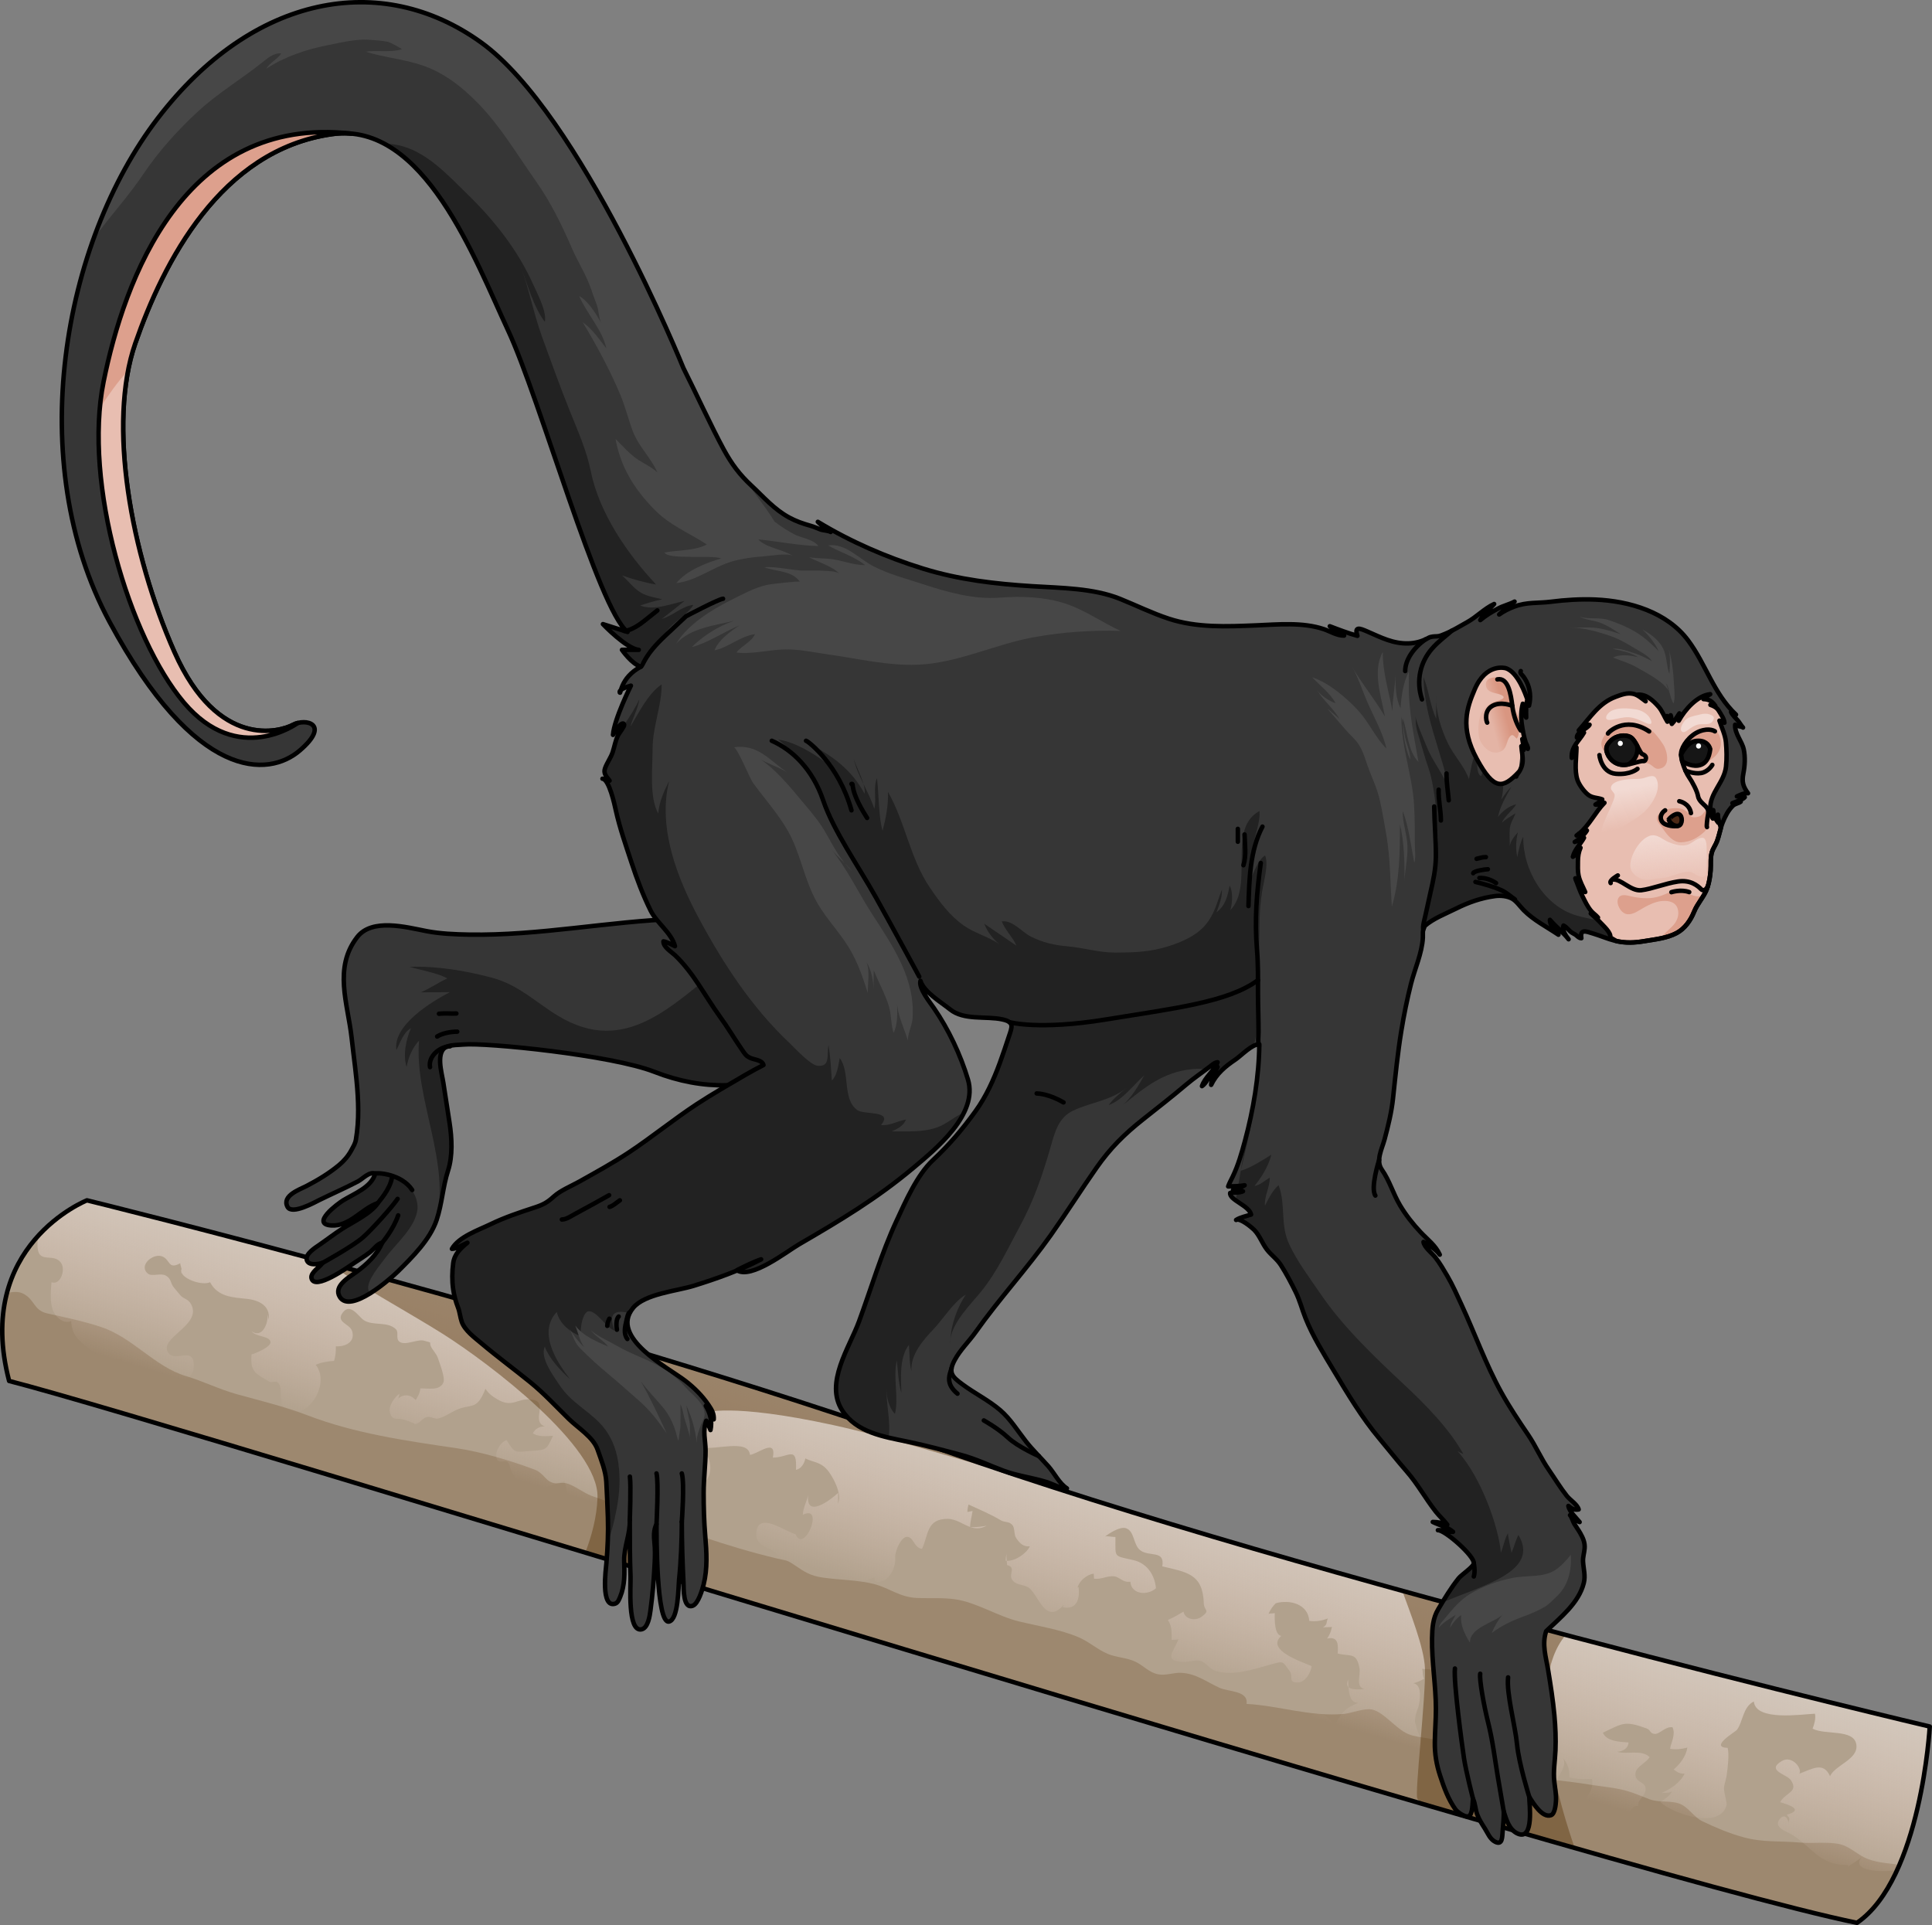 <?xml version="1.0" encoding="utf-8"?>
<!-- Generator: Adobe Illustrator 16.0.0, SVG Export Plug-In . SVG Version: 6.00 Build 0)  -->
<!DOCTYPE svg PUBLIC "-//W3C//DTD SVG 1.1//EN" "http://www.w3.org/Graphics/SVG/1.1/DTD/svg11.dtd">
<svg version="1.1" id="Layer_1" xmlns="http://www.w3.org/2000/svg" xmlns:xlink="http://www.w3.org/1999/xlink" x="0px" y="0px"
	 width="863.435px" height="860.356px" viewBox="0 0 863.435 860.356" enable-background="new 0 0 863.435 860.356"
	 xml:space="preserve">
<rect x="0" y="0" width="863.435" height="860.356" fill="#808080" stroke="none"/>
<g>
	<path fill="#B1A18D" d="M38.87,536.457c0,0-50.669,20.06-34.788,80.729c77.895,19.831,714.664,219.482,825.833,242.171
		c28.738-19.662,32.52-87.726,32.52-87.726s-275.147-64.908-441.211-123.583S38.87,536.457,38.87,536.457z"/>
	<path fill="#9D886F" d="M848.896,833.438c-4.591-0.713-9.118-0.825-13.77-2.467c-4.685-1.652-8.047-5.623-12.857-6.75
		c-5.243-1.228-12.23-0.239-17.665-0.729c-9.13-0.822-16.701,0.033-25.555-2.417c-6.488-1.796-12.241-4.245-18.25-7.119
		c-3.444-1.646-5.898-5.656-9.111-7.357c-4.271-2.261-9.848-0.684-14.66-2.528c-5.429-2.082-8.719-3.672-14.569-4.729
		c-4.156-0.752-8.22-1.136-12.329-1.812c-17.743-2.916-38.687-3.193-55.364-10.371c-4.734-2.037-4.422-4.21-8.295-7.33
		c-4.399-3.544-11.875-2.644-17.089-4.825c-5.686-2.378-10.934-9.978-16.413-11.029c-3.171-0.608-9.304,1.737-12.312,2.014
		c-14.944,1.374-29.018-3.698-43.562-4.472c0.88-5.996-8.017-5.344-12.107-7.208c-5.996-2.732-10.435-6.386-17.17-6.69
		c-3.396-0.153-6.936,1.394-10.386,0.636c-4.03-0.885-6.245-3.744-9.842-5.518c-4.033-1.989-8.508-1.856-12.636-3.625
		c-4.508-1.931-8.198-5.341-12.746-7.31c-8.174-3.538-18.14-5.047-26.783-7.138c-9.637-2.332-19.055-8.561-28.607-9.91
		c-5.653-0.799-11.472-0.333-17.188-0.599c-7.492-0.349-11.939-4.288-18.688-6.127c-7.019-1.912-15.977-1.902-23.269-2.982
		c-5.73-0.849-7.976-2.462-12.671-5.625c-3.667-2.469-3.438-1.856-7.71-2.876c-22.338-5.329-44.513-13.244-65.733-21.93
		c-5.799-2.374-11.439-3.962-17.169-6.082c-3.465-1.282-8.267-4.974-11.392-5.657c-2.877-0.63-3.945,0.822-6.861-0.52
		c-2.518-1.159-3.664-4.221-7.119-5.52c-10.779-4.049-23.742-7.939-34.99-9.596c-22.69-3.341-45.431-6.562-66.783-14.77
		c-10.004-3.845-21.182-6.521-31.499-9.399c-7.802-2.177-15.085-5.823-22.644-8.073c-13.892-4.135-23.767-17.218-37.869-21.916
		c-7.922-2.64-16.179-4.318-24.029-6.07c-6.433-1.436-5.445-6.218-11.062-8.955c-1.848-0.9-4.439-0.816-7.054-0.117
		c-2.762,10.608-3.108,23.568,0.996,39.246c77.895,19.831,714.664,219.482,825.833,242.171
		C838.107,853.751,844.269,844.211,848.896,833.438z"/>
	<g>
		<linearGradient id="SVGID_1_" gradientUnits="userSpaceOnUse" x1="450.137" y1="639.063" x2="413.028" y2="763.166">
			<stop  offset="0" style="stop-color:#D3CABF"/>
			<stop  offset="0.65" style="stop-color:#F2DAD3;stop-opacity:0"/>
		</linearGradient>
		<path fill="url(#SVGID_1_)" d="M440.933,681.871c-0.915,0.256-5.182,0.868-7.363,0.572
			C435.8,683.238,438.146,683.439,440.933,681.871z"/>
		<linearGradient id="SVGID_2_" gradientUnits="userSpaceOnUse" x1="465.562" y1="643.676" x2="428.453" y2="767.778">
			<stop  offset="0" style="stop-color:#D3CABF"/>
			<stop  offset="0.65" style="stop-color:#F2DAD3;stop-opacity:0"/>
		</linearGradient>
		<path fill="url(#SVGID_2_)" d="M449.964,694.271c-0.453,1.242-0.454,1.878-0.555,3.245c0.17,0.027,0.348,0.037,0.525,0.047
			C449.822,696.442,449.688,695.285,449.964,694.271z"/>
		<linearGradient id="SVGID_3_" gradientUnits="userSpaceOnUse" x1="621.144" y1="690.198" x2="584.036" y2="814.301">
			<stop  offset="0" style="stop-color:#D3CABF"/>
			<stop  offset="0.65" style="stop-color:#F2DAD3;stop-opacity:0"/>
		</linearGradient>
		<path fill="url(#SVGID_3_)" d="M602.68,754.063c-0.093-1.233-0.124-2.429-0.188-3.385
			C601.725,752.377,601.943,753.42,602.68,754.063z"/>
		<linearGradient id="SVGID_4_" gradientUnits="userSpaceOnUse" x1="435.244" y1="676.828" x2="431.887" y2="688.056">
			<stop  offset="0" style="stop-color:#D3CABF"/>
			<stop  offset="0.65" style="stop-color:#F2DAD3;stop-opacity:0"/>
		</linearGradient>
		<polygon fill="url(#SVGID_4_)" points="433.57,682.443 433.561,682.44 433.561,682.442 		"/>
		<linearGradient id="SVGID_5_" gradientUnits="userSpaceOnUse" x1="321.141" y1="600.491" x2="284.032" y2="724.594">
			<stop  offset="0" style="stop-color:#D3CABF"/>
			<stop  offset="0.65" style="stop-color:#F2DAD3;stop-opacity:0"/>
		</linearGradient>
		<path fill="url(#SVGID_5_)" d="M298.491,662.891c2.547,1.122,5.329,1.165,7.108,2.921c-0.841-1.019-1.68-1.932-2.517-2.746
			C301.29,662.831,299.66,662.678,298.491,662.891z"/>
		<linearGradient id="SVGID_6_" gradientUnits="userSpaceOnUse" x1="419.851" y1="630.007" x2="382.742" y2="754.109">
			<stop  offset="0" style="stop-color:#D3CABF"/>
			<stop  offset="0.65" style="stop-color:#F2DAD3;stop-opacity:0"/>
		</linearGradient>
		<path fill="url(#SVGID_6_)" d="M400.059,695.879c0.017,0.13,0.024,0.266,0.035,0.4
			C400.196,696.228,400.145,696.052,400.059,695.879z"/>
		<linearGradient id="SVGID_7_" gradientUnits="userSpaceOnUse" x1="449.712" y1="638.937" x2="412.603" y2="763.039">
			<stop  offset="0" style="stop-color:#D3CABF"/>
			<stop  offset="0.65" style="stop-color:#F2DAD3;stop-opacity:0"/>
		</linearGradient>
		<path fill="url(#SVGID_7_)" d="M421.223,648.048C255.159,589.373,38.87,536.457,38.87,536.457s-2.439,0.966-6.078,3.113
			c-0.596,0.618-1.832,1.324-3.196,2.011c-3.576,2.388-7.777,5.676-11.844,9.997c-0.605,1.312-0.979,2.731-1.014,4.271
			c-0.224,9.958,7.107,3.529,10.574,8.613c2.186,3.206-0.46,10.121-4.314,8.606c-0.334,4.451-1.117,11.469,2.25,15.174
			c2.52,2.773,4.939,2.969,6.581,2.151c0.235,6.137,2.992,8.573,8.853,13.046c2.4,1.832,1.304,3.072,4.524,4.27
			c2.282,0.849,6.968,0.169,9.212-0.56c-0.943,7.81,17.41,14.443,21.507,7.94c4.637,1.84,10.87,2.283,10.701-5.108
			c-0.189-8.302-8.353-1.069-11.341-5.286c-4.772-6.733,14.764-12.134,10.293-21.467c-1.37-2.86-3.382-2.541-4.924-4.274
			c-0.972-1.092-2.119-2.599-3.012-3.639c-1.57-1.827-0.917-3.712-3.5-5.211c-2.21-1.284-6.277,0.502-7.962-0.826
			c-4.445-3.503,1.888-9.079,5.986-7.858c4.07,1.212,2.686,6.277,8.379,3.161c0.109,1.072,0.455,1.756,0.587,2.563
			c-0.197,0.496-0.205,0.991-0.048,1.474c-0.041,0.189-0.085,0.384-0.157,0.601c0.08-0.132,0.156-0.268,0.235-0.401
			c1.329,3.193,9.406,5.757,12.726,4.25c3.521,6.675,10.368,6.772,16.466,7.421c4.396,0.467,10.686,2.531,9.72,9.41
			c-0.062-0.549-0.317-1.966-0.471-2.609c0.37,4.086-2.398,11.03-7.116,7.695c1.828,2.613,8.116,1.987,8.402,4.79
			c0.228,2.237-6.602,5.036-8.48,5.566c-0.606,7.892,1.789,8.441,7.848,12.119c1.31,0.795,2.807-0.711,4.092,0.598
			c2.354,2.397-0.064,8.529,2.648,10.984c8.842,8.003,21.432-9.96,14.102-19.074c2.561-1.121,5.39-1.582,8.205-1.743
			c0.673-2.088,0.844-4.357,0.795-6.518c4.253,0.243,8.775-1.94,7.266-6.816c-1.015-3.277-7.276-3.851-4.343-8.059
			c3.489-5.006,7.188,1.641,9.607,3.206c4.15,2.687,10.637,0.324,14.365,4.097c1.346,1.362-0.329,4.201,1.577,5.56
			c2.575,1.834,8.02-1.334,10.912-0.526c4.861,1.356,1.332,0.146,3.73,3.708c0.488,0.725,2.027,2.714,2.312,3.59
			c0.765,2.354,3.586,9.273,2.612,11.447c-1.703,3.798-6.756,2.478-10.293,2.619c-0.117,2.029-1.109,3.647-2.084,5.184
			c-2.337-2.65-5.651-2.692-7.786-0.622c0.226-0.71,0.386-1.437,0.556-2.164c-2.126,1.293-5.286,5.756-4.198,8.698
			c1.334,3.61,2.917,1.851,6.27,2.867c-0.194-0.059,5.902,1.912,4.521,1.973c2.74-0.121,3.272-2.595,5.67-3.16
			c1.581-0.373,3.726,0.953,4.823,0.713c3.67-0.806,6.566-3.479,10.262-4.632c5.405-1.685,7.601,0.222,11.074-8.728
			c1.397,2.26,3.759,3.93,6.085,5.148c6.12,3.208,8.126-0.842,14.031-0.379c8.909,0.698-0.275,9.622,6.469,12.106
			c-2.348-0.118-4.358,0.994-5.423,3.042c2.557,1.674,5.96,1.294,9.026,1.142c-2.931,6.216-2.589,6.245-10.187,6.767
			c-6.46,0.443-6.767,1.432-10.538-4.848c-2.887,0.807-6,6.091-4.077,8.951c0.854,1.271,3.679,0.009,4.333,0.688
			c1.719,1.784,1.267,3.962,2.433,5.427c1.288,1.616,2.689,3.759,4.824,4.825c7.384,3.689,10.613,0.489,18.378-1.654
			c1.761,6.584,1.436,11.018,10.26,11c6.838-0.014,9.587-2.896,13.299-6.418c9.999-9.484,18.536-11.845,27.219-3.393
			c3.729,0.486,8.176,1.324,10.729-0.029c5.803-3.078,4.012-13.093-0.73-16.14c6.373,1.412,21.4-4.036,22.074,3.317
			c3.485-0.308,12.03-7.847,10.237,1.219c7.133,0.006,10.859-5.752,10.339,5.469c2.259-0.449,3.672-2.617,4.187-5.085
			c3.495,1.794,7.218,1.406,10.532,6.024c2.408,3.354,5.893,10.078,4.017,14.211c0.229-1.379,0.032-4.2,0.116-4.866
			c-3.217,3.026-14.501,11.723-13.437,1.031c-0.653,3.012-2.284,5.819-2.37,8.796c9.969-4.969,0.55,17.885-3.24,8.655
			c-4.583-1.077-17.248-10.852-17.56-0.12c-0.175,6.031,6.305,5.44,9.341,9.231c1.506,1.88,2.467,5.694,3.945,7.954
			c1.681,2.569,0.444,3.374,3.861,4.896c6.233,2.777,8.133-4.049,13.168-4.479c4.711-0.402,4.343,3.598,8.732,5.113
			c5.226,1.806,9.139-2.482,13.822-3.154c0.17,0.563,0.043,1.084,0.17,1.657c5.535,1.55,9.45-5.695,9.079-10.487
			c-0.016,0.008-0.021,0.024-0.045,0.025c-0.015-0.145-0.017-0.307-0.014-0.474c0.008,0.016,0.016,0.031,0.024,0.048
			c-0.006-0.045-0.005-0.093-0.012-0.137c-0.006-0.007-0.006-0.008-0.012-0.014c0.113-2.982,2.812-9.084,5.475-8.88
			c2.888,0.221,3.044,5.076,6.57,5.354c2.896-6.293,1.968-13.31,11.264-13.389c3.862-0.032,6.914,2.446,10.216,3.626
			c-0.009-2.422,0.795-4.842,1.086-7.17c-0.692,0.198-1.708,0.295-2.278,0.481c-0.079-0.776,0.22-2.595,0.487-3.358
			c4.973,2.303,9.837,4.304,14.463,7.087c1.576,0.948,3.484,0.383,4.953,1.903c1.5,1.553,0.688,4.328,1.89,6.049
			c1.614,2.309,3.109,3.909,6.105,3.655c-1.559,3.268-6.657,6.685-10.333,6.475c0.065,0.652,0.124,1.293,0.09,1.885
			c4.391,1.172,0.483,4.003,2.404,6.707c1.836,2.584,5.475,1.797,7.708,3.716c4.256,3.657,7.242,16.402,15.254,7.406
			c0.032,0.428-0.307,0.649-0.458,1.018c6.434,1.356,7.724-3.884,7.106-8.978c-0.255,0.015-0.431,0.138-0.528,0.371
			c0.749-3.165,4.211-5.966,7.275-6.399c0.034,0.729,0.157,1.535,0.143,2.26c3.225,0.463,5.922-1.419,9.072-1.033
			c2.435,0.298,3.782,2.89,7.17,2.391c0.446,5.908,7.902,6.233,11.447,2.9c-0.617-6.137-4.043-11.163-10.099-12.56
			c-9.075-2.092-7.963-0.83-8.012-10.372c-1.382,0.152-3.306-0.51-4.629-0.186c1.927-1.457,6.649-4.566,9.341-3.685
			c3.857,1.264,3.178,7.26,6.29,9.778c3.969,3.211,11.255-0.275,9.917,7.261c11.024,2.614,18.178,3.345,18.566,16.576
			c0.098,3.349,3.152,2.901-1.012,5.962c-2.783,2.045-7.419,1.153-8.054-2.29c-2.154,1.264-4.636,2.709-7.01,3.708
			c1.861,2.546,1.747,5.894,1.717,8.922c1.071-0.193,1.982,0.075,3.019-0.314c-2.247,5.954-6.919,9.722,2.197,10.154
			c2.564,0.122,5.592-1.163,7.954-0.391c2.165,0.708,3.802,3.678,6.824,4.545c7.582,2.176,16.566-0.857,23.705-2.86
			c6.677-1.873,5.652-1.695,9.027,2.802c1.827,2.434-0.964,5.212,3.76,5.07c3.324-0.099,5.732-4.462,6.072-7.293
			c-3.933-1.779-20.774-7.142-13.554-13.516c-3.052-0.434-3.026-7.126-2.922-10.191c-0.724,0.208-2.089,0.094-2.812,0.346
			c0.756-1.771,1.979-3.537,3.276-4.758c6.417-1.77,14.485,0.476,14.943,7.89c2.804,0.428,5.698-0.058,8.296-1.074
			c-0.898,2.073,0.017,2.5-2.199,4.084c0.961-0.323,3.142-0.108,4.04-0.299c-0.285,1.818-1.178,3.873-2.181,5.213
			c5.039-1.132,5.045,2.654,4.731,6.664c6.05,1.483,8.28-0.62,9.724,6.313c0.729,3.503-1.988,8.37,2.221,9.622
			c-2.229,0.107-5.646,0.385-7.076-0.864c0.262,3.467,1.028,7.239,4.505,6.893c-6.207,2.508-8.198,4.893-10.725,10.484
			c-4.69-7.469-9.031-6.998-16.483-0.706c0.942,1.31,2.205,2.411,3.65,3.201c-1.095,0.298-1.737,1.589-1.538,3.53
			c3.771,1.158,14.724-1.624,16.792,1.696c1.977,3.174-1.976,6.039-2.03,8.313c-1.013,0.729-2.02,1.482-3.097,2.126
			c1.551,0.425,3.275,0.206,4.893,0.026c0.405,0.191,0.88,0.376,1.457,0.552c0.231-0.207,0.437-0.446,0.629-0.697
			c0.472-0.002,0.928,0.02,1.34,0.113c2.631,0.599,1.405,1.373,3.554,2.31c2.827,1.232,8.323,3.958,12.072,3.049
			c-0.081,0.089-0.156,0.186-0.237,0.273c6.707,2.661,8.202,2.077,12.038-2.568c2.088-2.529,4.309-5.426,5.277-8.604
			c1.69-5.544-0.594-7.7-1.764-12.207c-0.92-3.54-0.725-1.248-0.424-4.752c0.103-1.205,1.408-3.975,1.67-5.642
			c0.644-4.089,0.76-8.478-2.602-9.188c1.722-0.383,3.383-1.147,4.836-2.04c-0.977-1.421-0.396-3.132-0.951-4.357
			c4.131,0.172,4.908,0.245,8.375,1.17c6.515,1.738,6.43,1.831,12.193-1.714c0.08,2.398-1.946,7.705-0.046,9.629
			c3.101,3.14,12.421-0.405,15.298-2.443c-0.306,0.187-1.148,0.917-1.728,1.262c-1.79,5.701,4.488,5.482,8.404,5.512
			c-2.141,2.674-1.021,5.005-1.866,7.301c-1.769,4.803-5.646,7.869-8.873,11.442c0.67,0.435,1.302,1.372,2.103,1.862
			c-5.495-0.188-8.829,7.903-5.392,8.926c-4.536,1.288-4.793,6.188,0.617,8.563c-5.391-0.179-8.58,0.409-9.088,5.081
			c-0.481,4.423,1.069,6.774,0.812,9.78c7.525,2.19,14.911,4.332,22.135,6.418c-0.141-1.981-0.603-4.207-1.101-6.428
			c2.471,3.701,15.497,7.528,17.153,0.919c1.164-4.646-12.651-8.899-15.402-14.354c2.879-2.933,15.97-9.481,15.307-0.829
			c1.267-3.542,6.563-8.95,3.903-12.411c2.188,2.355,3.255,5.336,2.958,8.792c3.307,0.891,6.755,0.811,10.143,0.713
			c1.196,6.042-3.563,8.433-5.35,12.69c2.386,0.35,4.969-0.044,7.223-0.438c-2.645,3.639-9.479,4.754-11.483,9.078
			c3.432,2.28,0.745,8.121,5.97,7.352c0.003,0.837-0.201,1.979-0.424,3.212c6.218,1.773,12.29,3.496,18.192,5.16
			c2.987-1.478,5.698-3.496,7.094-6.54c-4.921-2.235-7.444-18.782-0.479-18.476c-0.565-3.134,3.911-4.419,3.157-8.383
			c-0.477-2.505-5.116-2.124-4.383-6.539c0.438-2.643,4.946-4.476,6.273-6.868c-3.619-3.551-10.03-1.04-14.575-2.398
			c2.721-0.112,5.088-1.653,5.152-4.162c-3.96-0.246-9.943-0.536-11.449-4.364c8.965-4.227,9.619-5.481,19.483-1.927
			c1.841,0.663,1.519,2.29,3.598,2.469c2.353,0.203,4.775-3.446,8.034-2.968c1.497,3.255-0.639,6.695-1.098,9.634
			c2.579,0.385,5.249,0.157,7.729-0.557c-0.632,3.937-3.148,7.231-6.128,9.813c1.549,1.038,2.619,2.029,4.907,1.82
			c-1.92,4.022-6.311,6.965-10.38,8.673c1.912-0.177,2.752,0.175,4.727-0.647c-1.165,2.064-3.331,3.54-5.228,4.683
			c5.273,5.143,26.788,12.637,29.644,1.296c0.242-0.961-1.371-5.894-1.168-7.831c0.165-1.574,1.023-3.924,1.231-5.599
			c0.434-3.497,1.153-8.865,0.412-12.075c-8.393-0.272,3.406-7.178,4.045-7.957c2.739-3.335,2.683-10.417,7.648-12.768
			c0.81,9.011,21.839,5.631,27.321,5.459c0.415,2.234-0.249,4.569-1.063,6.684c5.591,2.98,18.461-0.023,19.548,7.083
			c1.022,6.682-9.449,9.081-11.751,14.151c-3.009-6.657-7.838-3.211-13.722-1.127c1.437-2.231-3.24-8.43-7.908-5.605
			c-7.118,4.306,2.366,5.809,4.178,8.587c3.465,5.312-2.394,5.349-4.839,9.763c3.182,0.961,11.217,3.349,2.964,5.598
			c1.904,2.464,0.972,1.396,0.676,3.925c0.072-1.998-1.502-4.587-3.676-2.17c-3.506,3.897,3.204,5.845,5.395,7.221
			c9.229,5.798,12.339,13.739,24.924,13.485c0.169,0.374,0.121,0.721-0.146,1.038c1.251-1.337,4.56-2.746,6.366-4.694
			c-5.349,6.639,8.981,7.003,15.77,5.938c12.527-27.303,14.575-64.146,14.575-64.146S587.287,706.723,421.223,648.048z"/>
		<linearGradient id="SVGID_8_" gradientUnits="userSpaceOnUse" x1="325.235" y1="601.716" x2="288.126" y2="725.818">
			<stop  offset="0" style="stop-color:#D3CABF"/>
			<stop  offset="0.65" style="stop-color:#F2DAD3;stop-opacity:0"/>
		</linearGradient>
		<path fill="url(#SVGID_8_)" d="M305.599,665.812c0.229,0.277,0.458,0.554,0.687,0.847
			C306.079,666.337,305.849,666.058,305.599,665.812z"/>
	</g>
	<g opacity="0.5">
		<path fill="#63421A" d="M311.054,708.903c-2.89-27.044,3.827-77.44,3.827-77.44s10.924-4.666,57.378,5.417
			c25.957,5.634,63.738,17.667,83.105,22.827c-11.78-3.899-23.199-7.793-34.142-11.659c-90.54-31.99-196.006-62.268-273.212-83.191
			c8.299,7.481,34.599,21.582,50.241,31.513c20.207,12.828,69.552,50.036,68.779,72.954c-0.292,8.677-2.647,17.257-5.458,24.572
			C277.745,698.801,294.275,703.816,311.054,708.903z"/>
		<path fill="#63421A" d="M699.758,730.697c-23.297-6.146-47.928-12.771-73.064-19.724c3.259,9.069,9.831,25.392,10.139,34.716
			c0.425,12.849-4.685,56.037-3.399,58.136c0.224,0.365,0.679,1.118,1.306,2.104c24.449,7.16,47.617,13.876,69.045,19.996
			C698.296,810.385,680.227,753.701,699.758,730.697z"/>
	</g>
	<path fill="none" stroke="#000000" stroke-width="2" stroke-linecap="round" stroke-linejoin="round" stroke-miterlimit="10" d="
		M38.87,536.457c0,0-50.669,20.06-34.788,80.729c77.895,19.831,714.664,219.482,825.833,242.171
		c28.738-19.662,32.52-87.726,32.52-87.726s-275.147-64.908-441.211-123.583S38.87,536.457,38.87,536.457z"/>
	<g>
		<path fill="#363636" d="M345.854,410.724c-3.713-1.227-8.602-0.26-12.439-0.197c-10.012,0.167-20.03-0.263-30.038,0.094
			c-31.341,1.117-62.328,7.606-93.752,7.08c-6.262-0.106-12.919-0.381-19.079-1.573c-9.041-1.747-24.258-5.908-30.904,2.664
			c-10.705,13.811-4.18,29.766-2.506,44.951c0.952,8.635,2.254,17.237,2.747,25.916c0.248,4.35,0.296,8.717-0.024,13.063
			c-0.162,2.192-0.417,4.379-0.789,6.547c-0.326,1.898-1.111,3.018-1.997,4.695c-1.347,2.552-3.309,4.865-5.525,6.711
			c-4.469,3.719-9.473,6.725-14.619,9.402c-2.895,1.507-11.084,4.3-8.425,9.3c1.962,3.69,12.146-2.043,14.326-3.115
			c5.64-2.775,11.574-5.341,17.139-8.275c2.224-1.173,4.959-4.451,7.715-3.501c-1.532,6.011-9.478,9.036-14.295,11.962
			c-2.363,1.434-14.706,10.585-5.361,11.23c8.28,0.57,13.694-7.645,20.826-9.991c-3.095,4.715-11.145,8.438-15.901,11.49
			c-3.545,2.275-6.873,4.869-10.311,7.229c-1.655,1.136-6.108,3.911-5.577,6.531c0.583,2.881,5.138,2.077,7.103,1.47
			c-1.064,1.718-5.431,4.299-4.974,6.741c1.144,6.104,16.803-5.159,19.021-6.654c2.339-1.58,4.845-3.081,7.071-4.811
			c1.74-1.354,3.275-3.785,5.516-4.288c-2.358,5.508-6.902,9.695-11.652,13.168c-2.948,2.154-10.3,6.174-7.29,11.058
			c4.715,7.648,22.416-7.869,25.991-11.41c6.476-6.416,14.374-14.247,17.297-23.029c2.4-7.21,2.761-14.85,5.082-21.984
			c2.139-6.579,1.716-14.563,0.685-21.328c-0.927-6.076-1.864-11.93-2.788-17.99c-0.657-4.315-3.75-14.3,1.868-16.215
			c2.241-0.764,4.779-0.631,7.11-0.845c10.079-0.935,66.154,4.7,85.288,12.179c22.068,8.627,42.924,7.853,64.625-1.186"/>
		<path fill="#222222" d="M186.556,540.561c0.962-8.896-10.374-19.432-19.132-16.139c0.085,0.021,0.171,0.035,0.257,0.064
			c-1.532,6.011-9.478,9.036-14.295,11.962c-2.363,1.434-14.706,10.585-5.361,11.23c8.28,0.57,13.694-7.645,20.826-9.991
			c-3.095,4.715-11.145,8.438-15.901,11.49c-3.545,2.275-6.873,4.869-10.311,7.229c-1.655,1.136-6.108,3.911-5.577,6.531
			c0.583,2.881,5.138,2.077,7.103,1.47c-1.064,1.718-5.431,4.299-4.974,6.741c1.144,6.104,16.803-5.159,19.021-6.654
			c2.339-1.58,4.845-3.081,7.071-4.811c1.74-1.354,3.275-3.785,5.516-4.288c-2.358,5.508-6.902,9.695-11.652,13.168
			c-2.948,2.154-10.3,6.174-7.29,11.058c2.39,3.878,8.118,1.798,13.651-1.653c-0.514-0.438-0.868-1.095-0.965-2.054
			c-0.405-3.996,5.35-10.554,7.604-13.636C176.668,556.1,185.69,548.573,186.556,540.561z"/>
		<path fill="#222222" d="M347.927,423.182c-8.863-1.697-17.126,2.335-24.927,8.376c-22.533,17.45-43.377,40.718-73.596,22.438
			c-10.095-6.105-17.612-13.881-29.592-17.052c-11.795-3.123-24.473-5.261-36.726-4.846c3.744,1.201,12.735,2.775,16.81,5.167
			c-4.022,1.901-7.772,4.494-11.84,6.244c4.324-0.101,8.655,0.001,12.981-0.079c-8.321,4.325-25.574,14.834-23.872,25.877
			c1.696-3.304,3.236-8.179,6.488-9.736c-2.313,5.246-3.616,12.21-1.918,17.275c0.707-4.254,2.568-8.563,5.544-11.78
			c-2.194,26.424,14.79,55.491,7.279,81.71c0.213-0.528,0.411-1.059,0.589-1.594c2.4-7.21,2.761-14.85,5.082-21.984
			c2.139-6.579,1.716-14.563,0.685-21.328c-0.927-6.076-1.864-11.93-2.788-17.99c-0.657-4.315-3.75-14.3,1.868-16.215
			c2.241-0.764,4.779-0.631,7.11-0.845c10.079-0.935,66.154,4.7,85.288,12.179c22.068,8.627,42.924,7.853,64.625-1.186
			L347.927,423.182z"/>
		<path fill="#363636" d="M170.8,555.396c0,0,5.019-5.885,7.152-12.224"/>
		<path fill="#363636" d="M168.852,537.688c0.243-0.454,5.524-6.029,6.353-11.573"/>
		<path fill="none" stroke="#000000" stroke-width="2" stroke-linecap="round" stroke-linejoin="round" stroke-miterlimit="10" d="
			M345.854,410.724c-3.713-1.227-8.602-0.26-12.439-0.197c-10.012,0.167-20.03-0.263-30.038,0.094
			c-31.341,1.117-62.328,7.606-93.752,7.08c-6.262-0.106-12.919-0.381-19.079-1.573c-9.041-1.747-24.258-5.908-30.904,2.664
			c-10.705,13.811-4.18,29.766-2.506,44.951c0.952,8.635,2.254,17.237,2.747,25.916c0.248,4.35,0.296,8.717-0.024,13.063
			c-0.162,2.192-0.417,4.379-0.789,6.547c-0.326,1.898-1.111,3.018-1.997,4.695c-1.347,2.552-3.309,4.865-5.525,6.711
			c-4.469,3.719-9.473,6.725-14.619,9.402c-2.895,1.507-11.084,4.3-8.425,9.3c1.962,3.69,12.146-2.043,14.326-3.115
			c5.64-2.775,11.574-5.341,17.139-8.275c2.224-1.173,4.959-4.451,7.715-3.501c-1.532,6.011-9.478,9.036-14.295,11.962
			c-2.363,1.434-14.706,10.585-5.361,11.23c8.28,0.57,13.694-7.645,20.826-9.991c-3.095,4.715-11.145,8.438-15.901,11.49
			c-3.545,2.275-6.873,4.869-10.311,7.229c-1.655,1.136-6.108,3.911-5.577,6.531c0.583,2.881,5.138,2.077,7.103,1.47
			c-1.064,1.718-5.431,4.299-4.974,6.741c1.144,6.104,16.803-5.159,19.021-6.654c2.339-1.58,4.845-3.081,7.071-4.811
			c1.74-1.354,3.275-3.785,5.516-4.288c-2.358,5.508-6.902,9.695-11.652,13.168c-2.948,2.154-10.3,6.174-7.29,11.058
			c4.715,7.648,22.416-7.869,25.991-11.41c6.476-6.416,14.374-14.247,17.297-23.029c2.4-7.21,2.761-14.85,5.082-21.984
			c2.139-6.579,1.716-14.563,0.685-21.328c-0.927-6.076-1.864-11.93-2.788-17.99c-0.657-4.315-3.75-14.3,1.868-16.215
			c2.241-0.764,4.779-0.631,7.11-0.845c10.079-0.935,66.154,4.7,85.288,12.179c22.068,8.627,42.924,7.853,64.625-1.186"/>
		<path fill="none" stroke="#000000" stroke-width="2" stroke-linecap="round" stroke-linejoin="round" stroke-miterlimit="10" d="
			M170.8,555.396c0,0,5.019-5.885,7.152-12.224"/>
		<path fill="none" stroke="#000000" stroke-width="2" stroke-linecap="round" stroke-linejoin="round" stroke-miterlimit="10" d="
			M144.166,564.408c0,0,13.767-7.565,18.111-11.459c4.344-3.892,12.832-13.385,15.414-17.141"/>
		<path fill="none" stroke="#000000" stroke-width="2" stroke-linecap="round" stroke-linejoin="round" stroke-miterlimit="10" d="
			M167.681,524.486c0.697-0.447,11.699-0.002,16.528,7.348"/>
		<path fill="none" stroke="#000000" stroke-width="2" stroke-linecap="round" stroke-linejoin="round" stroke-miterlimit="10" d="
			M168.852,537.688c0.243-0.454,5.524-6.029,6.353-11.573"/>
		<path fill="none" stroke="#000000" stroke-width="2" stroke-linecap="round" stroke-linejoin="round" stroke-miterlimit="10" d="
			M201.126,467.624c-4.51,0.077-9.857,4.447-8.942,9.301"/>
		<path fill="none" stroke="#000000" stroke-width="2" stroke-linecap="round" stroke-linejoin="round" stroke-miterlimit="10" d="
			M195.357,463.248c2.376-1.526,6.219-2.178,8.98-2.174"/>
		<path fill="none" stroke="#000000" stroke-width="2" stroke-linecap="round" stroke-linejoin="round" stroke-miterlimit="10" d="
			M203.952,452.955c-2.595,0.132-5.177-0.205-7.768,0.114"/>
		<path fill="#363636" d="M417.379,450.554c-1.78-2.587-6.898-8.891-6.014-12.182c1.451,4.927,9.419,9.663,13.205,12.732
			c6.224,5.047,16.01,2.897,23.371,4.484c5.502,1.187,4.395,3.314,2.897,7.789c-1.313,3.923-2.596,7.856-4.026,11.739
			c-2.783,7.554-6.11,14.943-10.84,21.497c-5.873,8.139-11.806,15.11-19.032,21.87c-7.088,6.63-12.223,18.424-16.261,27.115
			c-6.73,14.486-11.287,30.078-16.798,45.062c-4.252,11.56-15.416,27.478-7.469,39.726c6.335,9.765,18.386,11.717,28.896,13.868
			c8.21,1.681,16.249,3.865,24.33,6.024c6.49,1.734,12.654,4.738,18.94,7.061c6.156,2.274,12.742,3.037,19.026,4.994
			c2.922,0.91,6.119,2.868,9.216,2.854c-3.484-2.245-5.611-6.813-8.258-9.813c-3.306-3.747-6.917-7.155-10.021-11.109
			c-3.675-4.682-6.964-10.109-11.491-13.99c-5.163-4.427-11.331-7.461-16.791-11.479c-4.802-3.535-6.665-5.282-3.558-11.02
			c2.47-4.56,6.325-8.198,9.301-12.405c10.595-14.979,23.065-28.452,33.644-43.416c6.985-9.879,13.443-20.125,20.386-30.038
			c6.184-8.83,12.414-14.997,20.946-21.754c6.449-5.107,12.892-10.122,19.168-15.443c3.357-2.846,7.037-5.325,10.53-8.007
			c1.029-0.79,2.159-1.873,3.481-1.964c-1.561,3.854-5.713,6.728-6.98,10.674c2.963-2.066,3.676-6.736,6.987-8.578
			c-1.249,2.265-2.753,5.384-2.886,8.011c2.384-4.984,6.309-8.266,10.833-11.304c2.591-1.74,7.417-6.95,10.689-6.825
			c-0.123,14.389-2.685,29.404-6.454,43.293c-1.484,5.468-2.964,10.691-5.417,15.814c-0.695,1.453-1.519,2.895-2.042,4.415
			c2.451-0.067,4.937-0.063,7.343-0.521c-1.705,0.938-3.288,1.866-5.228,2.209c1.475,0.1,3.079,0.08,4.492,0.479
			c-1.799,0.826-3.854,0.321-5.724,0.764c-0.377,3.162,8.473,5.598,9.355,9.624c-2.27,0.764-4.775,1.199-6.703,2.421
			c1.679-1.063,6.891,3.262,7.962,4.32c2.541,2.512,3.624,6.06,5.775,8.86c2.026,2.638,4.496,4.18,6.366,7.126
			c2.408,3.795,4.495,7.78,6.482,11.809c1.929,3.909,2.853,7.8,4.461,11.813c3.275,8.173,8.091,15.878,12.6,23.399
			c6.24,10.407,12.578,21.041,20.389,30.364c4.117,4.913,7.986,9.865,12.191,14.672c4.895,5.596,8.453,12.188,13.038,18.02
			c1.603,2.036,3.634,3.794,5.114,5.797c-2.176-0.743-4.148-1.183-6.485-1.204c2.954,1.475,6.536,2.227,9.06,4.407
			c-2.273,0.066-4.535-0.901-6.773-0.725c3.032-0.239,16.599,11.722,16.066,14.896c-0.253,1.513-5.594,5.087-6.784,6.583
			c-3.527,4.433-6.218,8.966-9.139,13.855c-2.403,4.023-2.668,8.396-2.746,12.991c-0.178,10.563,1.707,20.942,1.721,31.479
			c0.007,5.047-0.444,10.055-0.491,15.097c-0.048,5.159,0.745,9.848,2.352,14.765c1.703,5.218,3.642,10.617,6.874,15.11
			c0.888,1.233,4.449,3.826,6.027,3.008c1.71-0.888,1.602-6.221,1.789-7.844c1.035,2.185,1.062,4.793,1.882,7.048
			c0.821,2.257,2.138,4.283,3.423,6.306c1.356,2.137,2.294,4.761,4.593,5.941c3.42,1.756,3.147-2.226,3.402-5.044
			c0.255-2.812,0.502-5.576,0.48-8.414c1.154,3.624,2.44,8.225,6.328,9.876c7.339,3.115,5.051-13.649,5.067-16.429
			c1.541,2.435,5.763,9.584,9.726,8.141c1.764-0.643,2.102-4.803,2.195-6.246c0.191-2.936-0.414-5.834-0.738-8.735
			c-0.529-4.724,0.313-9.167,0.517-13.903c0.226-5.274-0.002-10.559-0.486-15.813c-0.618-6.708-1.666-13.364-2.762-20.008
			c-0.979-5.935-2.882-11.575-0.908-17.533c6.327-6.086,14.583-12.554,16.823-21.535c0.818-3.282-0.14-6.269-0.333-9.528
			c-0.124-2.093,0.539-3.91,0.702-5.948c0.203-2.536-0.688-4.565-1.927-6.751c-0.835-1.475-1.848-2.831-2.731-4.272
			c-0.543-0.887-1.187-3.219-1.872-3.817c1.26,1.1,2.674,2.593,4.3,3.092c-1.594-1.951-4.639-4.723-5.033-7.217
			c1.43,1.232,2.678,1.925,4.607,1.57c-0.63-2.27-3.797-4.142-5.303-6.04c-2.885-3.639-5.388-7.816-8.037-11.641
			c-3.56-5.139-5.711-10.467-9.292-15.739c-4.215-6.206-8.391-12.453-12.022-19.024c-6.873-12.434-11.762-26.187-17.732-39.074
			c-1.989-4.294-3.927-8.735-6.324-12.816c-1.677-2.856-3.302-5.691-5.34-8.307c-1.457-1.871-5.011-4.563-5.312-6.908
			c2.608,1.404,5.372,3.21,7.281,5.694c-1.822-4.082-5.549-6.845-8.536-10.016c-3.472-3.685-6.652-7.715-9.242-12.07
			c-3.143-5.286-4.624-10.936-8.131-15.949c-2.812-4.021,0.09-9.222,1.24-13.512c1.607-5.995,3.11-12.101,3.769-18.284
			c1.082-10.166,2.087-20.325,3.751-30.419c1.151-6.99,2.553-13.942,4.285-20.812c1.662-6.588,4.929-13.73,5.304-20.539
			c0.082-1.502-0.244-3.383,0.582-4.544l0.16-0.697c3.948-3.456,9.466-5.529,14.06-7.818c5.646-2.813,11.231-4.779,17.451-5.609
			c2.424-0.323,5.505-0.066,7.705,1.185c1.937,1.101,3.554,3.56,5.156,5.167c4.492,4.507,10.248,7.393,15.48,10.922
			c-1.529-1.622-3.881-4.199-3.803-6.659c2.5,2.991,5.938,5.58,8.348,8.688c-1.167-1.394-3.051-4.186-2.284-6.123
			c1.543,0.75,2.306,2.19,3.69,3.13c0.66,0.448,1.203,0.617,1.856,1.114c0.806,0.612,1.337,1.382,2.438,1.41
			c-0.749-4.347,2.324-2.95,5.038-2.155c3.355,0.983,6.572,2.43,9.964,3.283c4.562,1.147,8.725,0.933,13.299,0.161
			c4.737-0.8,9.958-1.281,14.301-3.613c3.604-1.935,6.218-5.622,7.756-9.458c1.513-3.776,4.457-6.681,5.847-10.485
			c0.937-2.568,1.343-5.315,1.555-8.043c0.206-2.614-0.18-5.526,0.557-8.055c0.518-1.775,1.68-3.272,2.324-5.002
			c1.029-2.754,1.448-5.714,2.553-8.445c1.096-2.709,2.431-5.315,4.478-7.352c1.004-0.999,2.451-1.036,3.534-1.836
			c-1.202,0.042-2.583,0.676-3.681,0.635c1.231-0.515,4.813-1.647,5.505-2.663c-0.938-0.675-2.447-0.356-3.527-0.34
			c1.57-0.74,3.223-1.559,4.982-1.402c-2.178-2.982-2.844-5.047-2.081-8.882c0.672-3.385,0.882-7.319,0.169-10.706
			c-0.788-3.75-4.124-7.08-3.847-11.055c0.86,0.807,2.994,0.702,3.516,1.269c-0.825-0.9-1.415-2.017-2.183-2.98
			c-1.017-1.275-2.527-2.481-3.161-4.022c0.698,0.441,1.444,0.87,2.209,1.229c-9.985-9.396-13.433-22.498-21.401-33.171
			c-9.464-12.676-26.179-17.613-41.428-18.262c-6.695-0.285-13.368,0.143-20.009,0.983c-5.634,0.713-10.616,0.05-16.228,2.155
			c-2.383,0.894-4.715,2.023-6.774,3.529c1.128-0.967,2.164-2.023,3.319-2.97c1.093-0.896,2.265-2.196,3.559-2.788
			c-2.293,1.237-4.939,1.818-7.264,3.044c-2.92,1.541-5.526,3.122-8.061,5.215c1.534-2.963,4.064-4.736,6.202-7.185
			c-4.446,2.061-7.879,5.847-12.186,8.199c-3.216,1.756-6.363,3.775-9.765,5.159c-1.186,0.482-2.342,1.064-3.643,1.088
			c-1.017,0.02-2.675,0.082-3.625,0.622c-5.92,3.366-12.313,3.113-18.585,0.948c-3.039-1.049-5.94-2.449-8.888-3.722
			c-3.229-1.394-5.921-2.532-4.411,1.934c-4.143-1.166-8.324-2.739-12.353-4.285c1.858,1.812,4.676,2.341,6.396,4.174
			c-3.034,0.12-6.262-1.932-9.049-2.868c-9.524-3.201-20.478-2.093-30.308-1.694c-13.109,0.532-26.489,1.146-39.045-2.997
			c-7.506-2.477-14.496-5.942-21.805-8.884c-11.873-4.779-26.388-4.814-38.981-5.605c-16.819-1.057-32.943-2.911-49.073-7.915
			c-16.381-5.083-32.26-11.974-46.935-20.876c1.641,1.677,3.894,3.324,5.722,4.524c-0.921-0.605-3.409-0.674-4.577-1.128
			c-1.497-0.583-2.868-1.2-4.415-1.636c-3.315-0.934-6.538-2.045-9.585-3.71c-6.778-3.704-11.318-9.108-16.853-14.256
			c-5.257-4.89-8.796-9.617-12.294-16.027c-5.378-9.857-13.016-26.46-18.061-36.457c0,0-45.975-113.592-90.475-145.592
			s-102-21.5-144.5,34s-60,153.5-21.5,225s71,69.5,85,57.5s2.5-14.5-3-11.5s-33.5,11.5-53-32.5s-30-102-17.5-138s38-86.5,88-93.5
			c41.111-5.755,64,56.5,78.5,87.5s40.5,125,53.5,135c-11-3.5-11-3.5-11-3.5s10.5,11,16,11.5c-7.5,0-7.5,0-7.5,0s4.5,6.5,8.5,7.5
			c-9.5,5-9,13-9.5,11.5s5-3,5-3s-7.5,15-8,22c4.487-7.479,4.997-4.517,5-4.5c0.128,0.755-2.316,3.845-2.683,4.567
			c-1.302,2.571-1.589,5.047-2.478,7.702c-0.844,2.521-2.522,4.67-3.407,7.18c-0.768,2.179,0.449,3.536,2.042,5.506
			c-1.011-0.208-2.253-0.807-3.183-0.86c3.012,0.198,5.475,11.918,5.942,14.022c1.77,7.975,4.489,15.699,7.033,23.45
			c2.4,7.313,5.117,14.547,8.536,21.451c2.764,5.581,9.292,9.899,10.891,15.914c-1.604-0.77-3.454-1.849-5.155-2.148
			c-0.139,2.501,3.604,4.713,5.151,6.185c8.403,7.991,13.36,18.199,20.109,27.477c3.462,4.759,6.489,9.919,9.841,14.758
			c1.354,1.954,1.759,2.88,4.043,3.806c1.807,0.732,5.002,0.856,5.564,3.054c-2.718,1.388-5.573,2.919-8.226,4.474
			c-7.207,4.222-14.559,8.398-21.542,12.981c-10.364,6.802-19.957,14.676-30.28,21.52c-7.195,4.77-14.778,8.908-22.301,13.129
			c-3.634,2.039-8.323,3.902-11.416,6.708c-2.855,2.591-4.655,3.594-8.492,4.848c-6.655,2.174-13.403,4.414-19.7,7.476
			c-5.281,2.568-14.238,5.594-17.282,11.008c2.104-0.032,4.887-1.866,6.927-2.737c-3.104,2.558-5.824,5.058-6.352,9.139
			c-0.498,3.848-0.564,7.749-0.021,11.595c0.396,2.799,1.133,5.529,2.156,8.163c0.86,2.216,0.946,4.363,1.703,6.501
			c1.358,3.837,5.848,7.101,8.851,9.636c7.102,5.996,14.604,11.491,21.813,17.355c6.092,4.956,11.57,10.892,17.2,16.399
			c4.081,3.992,10.884,8.104,12.807,13.633c1.625,4.672,3.644,9.525,3.915,14.43c0.291,5.282,0.522,10.602,0.7,15.889
			c0.231,6.894-0.091,13.658-0.662,20.521c-0.204,2.448-2.688,20.272,3.962,18.03c1.16-0.392,1.718-1.865,2.183-2.99
			c2.198-5.325,1.947-10.643,1.808-16.169c-0.155-6.148,2.757-12.025,2.505-18.231c-0.014,8.481-0.006,16.975,0.33,25.451
			c0.14,3.531-1.473,24.794,4.92,23.438c2.948-0.625,3.687-6.179,3.998-8.511c0.941-7.046,1.539-14.135,1.882-21.233
			c0.146-3.022,0.196-5.923-0.098-8.891c-0.272-2.748-0.46-5.797,0.91-8.354c0.003,3.874-0.146,44.675,5.569,43.503
			c4.226-0.865,4.177-15.456,4.487-18.441c0.877-8.448,1.25-18.094,1.25-26.122c0,9.161,0.296,18.255,0.75,27.363
			c0.119,2.397-0.209,11.851,4.182,10.113c2.41-0.954,4.221-7.112,4.817-9.493c1.779-7.103,1.321-14.51,0.715-21.732
			c-0.546-6.502-0.714-12.669-0.714-19.205c0-6.309,0.869-12.655,0.866-18.917c-0.002-4.528-1.416-8.798,0.316-13.319
			c0.63,1.383,1.35,2.731,1.879,4.166c0.829-3.933-0.08-7.371-2.092-10.84c1.595,1.866,2.039,4.275,3.543,6.07
			c0.203-2.489-0.917-4.348-2.284-6.375c-2.824-4.189-6.403-7.741-10.388-10.824c-7.543-5.836-34.147-19.414-23.356-32.622
			c5.136-6.286,19.588-7.557,26.997-9.855c10.353-3.213,20.585-6.822,30.212-11.855c-3.665,1.234-7.343,3.129-10.844,4.864
			c6.369,4.185,22.371-8.42,27.787-11.563c18.251-10.595,34.743-20.459,51.078-34.162c10.35-8.683,29.063-23.996,24.417-39.492
			C429.259,471.36,423.902,460.033,417.379,450.554z"/>
		<path fill="#222222" d="M642.935,369.096c-1.561-8.604-1.751-17.904-4.68-26.285c-1.537-4.397-2.684-8.833-4.07-13.28
			c-0.604-1.936-1.24-4.031-1.414-6.063c-0.106-1.237,0.029-2.375-0.321-3.554c1.218,4.828,3.478,9.578,5.329,14.186
			c2.261,5.629,6.167,10.352,8.596,15.888c2.208,5.033,3.291,11.594,3.278,17.077c-0.005,2.412,0.387,5.201-1.438,7.039
			c-1.979,1.992-2.751,1.445-3.718-0.944"/>
		<path fill="#222222" d="M649.077,366.619c0-22.276-12.552-41.571-12.892-63.987c2.437,5.908,2.95,12.846,5.685,18.596
			c-0.059-3.344-0.016-6.691-0.016-10.036c-0.342,6.722,2.39,15.245,5.34,21.211c2.567,5.191,6.606,9.365,8.862,14.658
			c1.954,4.583,3.279,10.642,1.515,15.477c-1.965,5.388-7.731,7.708-7.552-0.629"/>
		<path fill="#222222" d="M226.957,147.439c14.5,31,40.5,125,53.5,135c-11-3.5-11-3.5-11-3.5s10.5,11,16,11.5c-7.5,0-7.5,0-7.5,0
			s3.495,5.044,7.063,6.927c2.267-1.756,4.224-4.141,6.206-6.501c2.796-3.328,5.102-7.142,8.084-10.351
			c3.098-3.334,8.325-6.394,10.563-10.191c-5.237,0.633-9.265,4.962-14.078,6.256c3.384-2.641,6.803-5.228,10.07-7.998
			c-5.923,1.257-13.704,4.474-19.777,2.023c3.219-1.042,6.576-2.114,9.877-2.739c-3.087-0.878-6.435-1.19-9.414-2.921
			c-3.461-2.011-5.654-5.266-8.573-7.792c4.815,1.723,10.104,3.245,15.245,4.085c-12.836-13.659-25.423-31.948-29.18-50.588
			c-1.913-9.493-5.94-18.347-9.522-27.306c-4.325-10.815-8.263-21.779-12.242-32.724c-3.896-10.721-5.923-22.001-9.935-32.626
			c3.032,8.03,5.953,19.085,11.174,25.87c0.912-4.596-3.261-12.361-5.171-16.626c-6.859-15.32-17.234-28.52-29.19-40.192
			c-8.882-8.671-18.938-19.863-31.7-22.264c-1.943-0.365-3.869-0.545-5.771-0.57C198.666,78.579,215.453,122.844,226.957,147.439z"
			/>
		<path fill="#222222" d="M651.888,705.363c-2.785,3.499-5.048,7.064-7.314,10.815c18.313-7.734,43.731-13.873,34.036-30.166
			c-1.146,2.105-2.022,5.505-3.093,7.955c-0.598-2.817-1.229-5.685-1.634-8.636c-1.457,2.461-1.989,5.85-3.131,8.62
			c-0.848-10.873-8.562-33.488-19.333-45.359c0.833,0.46,1.683,0.893,2.574,1.248c-6.267-11.315-16.962-22.136-26.428-30.988
			c-13.188-12.333-27.307-25.745-37.478-40.694c-4.902-7.204-10.289-14.238-13.979-22.178c-4.084-8.784-1.394-17.948-4.711-26.282
			c-2.756,2.473-4.395,5.876-6.08,9.146c-0.301-4.449,2.216-8.144,2.15-12.546c-2.427,1.431-4.222,3.314-6.817,3.72
			c3.089-3.683,6.407-9.146,7.53-13.97c-3.823,2.464-9.59,6.044-13.66,7.185c2.704-12.083,5.96-23.551,6.619-35.999
			c-0.927,6.314-2.202,12.59-3.726,18.689l-4.061,24.151c0.968-0.069,1.932-0.166,2.882-0.347c-1.035,0.569-2.033,1.118-3.084,1.552
			l-0.129,0.77c0.848,0.056,1.693,0.146,2.479,0.367c-0.835,0.384-1.726,0.478-2.627,0.515l-0.601,3.573
			c2.581,1.854,6.302,3.761,6.859,6.3c-2.27,0.764-4.775,1.199-6.703,2.421c1.679-1.063,6.891,3.262,7.962,4.32
			c2.541,2.512,3.624,6.06,5.775,8.86c2.026,2.638,4.496,4.18,6.366,7.126c2.408,3.795,4.495,7.78,6.482,11.809
			c1.929,3.909,2.853,7.8,4.461,11.813c3.275,8.173,8.091,15.878,12.6,23.399c6.24,10.407,12.578,21.041,20.389,30.364
			c4.117,4.913,7.986,9.865,12.191,14.672c4.895,5.596,8.453,12.188,13.038,18.02c1.603,2.036,3.634,3.794,5.114,5.797
			c-2.176-0.743-4.148-1.183-6.485-1.204c2.954,1.475,6.536,2.227,9.06,4.407c-2.273,0.066-4.535-0.901-6.773-0.725
			c3.032-0.239,16.599,11.722,16.066,14.896C658.419,700.293,653.078,703.867,651.888,705.363z"/>
		<path fill="#474747" d="M363.996,401.222c3.584,7.118,8.713,12.553,13.281,19.059c5.279,7.518,7.849,14.974,10.558,23.545
			c-0.07-4.168,0.998-10.133-0.608-13.853c2.218,3.537,3.132,8.326,3.211,12.541c0.006-2.967-0.05-5.95,0.058-8.905
			c2.107,5.41,5.192,10.717,6.812,16.302c1.078,3.714,0.898,8.528,2.071,11.712c1.918-4.114,1.645-8.811,1.552-13.296
			c0.108,5.255,3.496,11.956,4.91,17.085c-0.582-2.112,1.763-7.438,1.957-9.81c1.479-18.131-8.819-32.8-18.173-47.303
			c-6.188-9.595-11.019-20.074-18.305-28.939c2.952,3.592,6.641,6.519,9.622,10.09c-5.001-4.5-8.311-10.902-11.59-16.687
			c-3.043-5.369-6.083-8.905-9.975-13.56c-6.286-7.516-13.79-16.968-22.457-21.653c4.618,3.402,10.333,4.724,15.029,7.753
			c-8.422-5.841-13.239-12.823-24.018-11.33c1.393-0.193,7.308,14.134,8.498,15.772c5.192,7.146,11.383,14.021,15.716,21.652
			C357.388,380.634,359.204,391.707,363.996,401.222z"/>
		<g>
			<path fill="#474747" d="M274.317,199.576c-0.527-0.883-1.063-1.764-1.621-2.638C273.211,197.828,273.761,198.704,274.317,199.576
				z"/>
			<path fill="#474747" d="M354.996,238.806c-2.993-1.59-6.057-3.51-8.861-5.707c-3.792-6.376-8.779-12.045-12.761-18.457
				c-3.976-4.094-6.95-8.282-9.881-13.654c-5.378-9.857-13.016-26.46-18.061-36.457c0,0-45.975-113.592-90.475-145.592
				s-102-21.5-144.5,34c-11.693,15.27-21.487,33.76-28.75,54.026c0.564-0.815,1.14-1.625,1.741-2.426
				c6.747-8.999,14.307-17.367,20.58-26.697c6.918-10.29,15.599-19.912,24.719-28.273c8.804-8.072,19.135-14.217,28.449-21.649
				c2.345-1.872,5.284-4.438,8.468-4.021c-1.636,2.59-5.017,3.988-6.662,6.82c8.257-5.441,17.886-8.646,27.708-10.571
				c6.064-1.188,12.338-2.81,18.568-2.366c2.66,0.189,5.628,0.404,8.232,0.934c0.646,0.132,6.469,3.151,5.988,3.312
				c-4.646,1.551-11.082,0.323-16.099,1.067c8.015,2.523,16.853,3.292,24.989,5.994c9.988,3.317,18.183,9.764,25.416,17.229
				c9.954,10.273,17.224,22.614,25.462,34.294c6.985,9.904,11.756,19.854,16.611,30.944c2.542,5.807,6.04,11.196,8.141,17.198
				c0.914,2.609,1.749,5.077,2.748,7.632c0.838,2.143,0.902,6.193,1.924,7.934c-2.449-4.173-5.635-9.63-9.851-12.042
				c3.3,7.807,10.408,15.146,12.163,23.465c-3.265-4.18-6.179-8.598-10.586-11.75c6.104,10.17,12.247,21.498,16.851,32.514
				c2.176,5.206,3.531,10.824,5.514,16.134c2.588,6.936,8.287,12.062,11.011,18.506c-2.363-2.286-5.594-3.731-8.434-5.575
				c-3.999-2.596-6.919-6.15-10.285-9.417c2.349,12.708,8.3,22.179,17.098,31.298c7.094,7.354,15.501,10.521,23.724,15.868
				c-5.115,2.862-13.119,2.498-18.91,3.598c1.376,3.338,20.778,0.964,25.352,2.643c-6.82,2.034-15.478,5.365-20.063,11.04
				c9.186-1.064,16.573-7.396,25.323-9.806c4.409-1.214,8.948-1.833,13.505-2.132c2.729-0.18,11.045-1.688,13.282-0.193
				c-4.425-2.959-12.235-3.7-15.467-7.392c8.96,0.831,17.755,2.751,26.809,2.969C363.798,241.083,358.035,240.42,354.996,238.806z
				 M341.38,228.753c-0.259-0.28-0.529-0.554-0.775-0.84C340.871,228.188,341.127,228.469,341.38,228.753z"/>
		</g>
		<g>
			<path fill="#222222" d="M385.881,350.326c-1.125-3.943-3.587-8.386-4.362-11.463C382.226,342.553,384.003,346.43,385.881,350.326
				z"/>
			<path fill="#222222" d="M557.714,395.571c0.4-5.258,1.163-10.835,1.989-16.196c0.742-4.813,3.723-12.258,3.147-16.882
				c-14.783,7.981-2.143,32.992-12.981,44.255c0.9-3.087,1.271-8.197-0.343-10.941c-0.867,4.654-1.799,8.818-5.84,11.895
				c1.189-3.103,2.635-7.075,2.389-10.081c-2.304,5.858-3.099,10.613-7.267,15.657c-4.577,5.538-12.817,8.718-19.792,10.515
				c-6.84,1.763-13.567,1.922-20.628,1.932c-7.483,0.011-13.959-2.154-21.291-2.787c-5.855-0.506-11.19-1.697-16.51-4.43
				c-3.948-2.028-8.157-7.417-12.876-6.709c1.496,3.938,4.891,6.982,6.573,10.868c-4.74-3.255-9.597-6.547-14.405-9.831
				c1.29,3.407,3.768,6.746,6.689,9.095c-4.797-3.293-10.993-4.881-15.808-8.264c-6.391-4.49-10.678-10.398-15.074-16.803
				c-8.943-13.032-11.094-29.47-18.839-42.926c0.209,5.886-0.919,11.654-2.416,17.336c-1.79-6.013-1.622-16.24-2.495-23.516
				c-1.812,4.102-0.106,9.561-1.21,13.764c-1.126-3.651-3.033-7.432-4.846-11.195c0.456,1.598,0.698,3.116,0.51,4.424
				c-5.645-10.537-14.387-17.173-25.242-22.542c3.854,4.777,9.154,8.629,13.379,13.239c-5.702-5.718-18.804-14.203-26.768-14.866
				c5.526,3.938,11.103,11.49,15.329,16.824c3.743,4.724,4.12,9.372,5.78,14.566c2.825,8.838,10.13,17.681,14.966,25.613
				c7.487,12.28,15.396,24.51,21.11,37.659c2.021,4.649,4.276,9.054,6.366,13.49c0.017-0.121,0.023-0.247,0.054-0.361
				c1.451,4.927,9.419,9.663,13.205,12.732c6.224,5.047,16.01,2.897,23.371,4.484c5.136,1.107,4.512,3.037,3.188,6.929
				c4.751-0.437,9.483-1.005,14.25-1.657c13.976-1.912,28.179-2.336,42.036-4.214c12.936-1.754,26.427-4.37,38.756-8.245
				c7.625-2.397,17.196-1.539,16.671-11.573c-0.443-8.483,0.041-17.105,0.107-25.586c0.034-4.315,0.458-8.366,1.073-12.554
				c0.648-4.417,3.082-12.301,1.353-16.365C561.682,384.705,559.799,391.657,557.714,395.571z"/>
			<path fill="#222222" d="M417.379,450.554c-0.523-0.761-1.337-1.847-2.2-3.079c1.016,2.118,2.225,4.07,3.889,5.769
				c0.064,0.065,0.14,0.131,0.207,0.196C418.652,452.465,418.026,451.494,417.379,450.554z"/>
		</g>
		<g>
			<path fill="#222222" d="M411.146,519.455c1.495-1.564,3.028-3.095,4.646-4.55c0.805-0.725,1.817-1.464,2.937-2.23
				c4.754-4.571,9.353-9.821,12.077-15.401c-3.869,1.454-7.535,4.959-11.813,6.516c-6.648,2.419-13.455,1.743-20.478,1.85
				c2.694-1.11,5.369-2.596,6.392-5.283c-3.698,0.57-7.289,2.897-11.191,2.451c5.745-6.725-7.505-4.452-10.589-6.685
				c-6.841-4.953-3.031-16.916-7.849-23.251c-0.618,3.119-1.058,7.684-3.511,10.022c-0.36-5.357-0.626-10.479-1.473-15.767
				c-0.99,4.431,1.033,9.554-4.74,9.212c-3.301-0.195-10.181-7.798-12.571-10.051c-16.911-15.94-29.62-35.342-40.554-55.709
				c-9.736-18.135-18.53-40.322-13.421-61.438c-2.369,4.663-4.386,9.178-4.827,14.422c-4.093-7.174-2.516-20.367-2.536-28.792
				c-0.024-9.9,4.159-19.542,4.05-28.912c-6.04,4.086-10.259,12.736-13.981,18.941c1.116-4.105,3.382-7.999,3.996-12.224
				c-1.857,3.982-4.284,7.686-6.751,11.373c0.108,0.771-2.317,3.837-2.682,4.557c-1.302,2.571-1.589,5.047-2.478,7.702
				c-0.844,2.521-2.522,4.67-3.407,7.18c-0.768,2.179,0.449,3.536,2.042,5.506c-1.011-0.208-2.253-0.807-3.183-0.86
				c3.012,0.198,5.475,11.918,5.942,14.022c1.77,7.975,4.489,15.699,7.033,23.45c2.4,7.313,5.117,14.547,8.536,21.451
				c2.764,5.581,9.292,9.899,10.891,15.914c-1.604-0.77-3.454-1.849-5.155-2.148c-0.139,2.501,3.604,4.713,5.151,6.185
				c8.403,7.991,13.36,18.199,20.109,27.477c3.462,4.759,6.489,9.919,9.841,14.758c1.354,1.954,1.759,2.88,4.043,3.806
				c1.807,0.732,5.002,0.856,5.564,3.054c-2.718,1.388-5.573,2.919-8.226,4.474c-7.207,4.222-14.559,8.398-21.542,12.981
				c-10.364,6.802-19.957,14.676-30.28,21.52c-7.195,4.77-14.778,8.908-22.301,13.129c-3.634,2.039-8.323,3.902-11.416,6.708
				c-2.855,2.591-4.655,3.594-8.492,4.848c-6.655,2.174-13.403,4.414-19.7,7.476c-5.281,2.568-14.238,5.594-17.282,11.008
				c2.104-0.032,4.887-1.866,6.927-2.737c-3.104,2.558-5.824,5.058-6.352,9.139c-0.498,3.848-0.564,7.749-0.021,11.595
				c0.396,2.799,1.133,5.529,2.156,8.163c0.86,2.216,0.946,4.363,1.703,6.501c1.358,3.837,5.848,7.101,8.851,9.636
				c7.102,5.996,14.604,11.491,21.813,17.355c6.092,4.956,11.57,10.892,17.2,16.399c4.081,3.992,10.884,8.104,12.807,13.633
				c1.625,4.672,3.644,9.525,3.915,14.43c0.291,5.282,0.522,10.602,0.7,15.889c0.13,3.877,0.072,7.715-0.094,11.551
				c0.033-0.1,0.06-0.201,0.094-0.3c1.78-5.233,2.953-9.796,3.944-15.139c1.29-6.953,1.73-13.54,0.688-20.65
				c-0.933-6.363-3.313-12.367-7.987-17.331c-5.923-6.291-13.172-9.575-18.195-17.169c-2.702-4.083-8.92-12.243-6.651-17.265
				c1.95,5.287,6.927,10.567,11.277,14.541c-6.012-7.798-14.523-20.956-5.892-30.057c1.03,5.175,6.303,9.442,11.228,11.042
				c-1.355-0.44-0.159-10.815,2.858-11.311c3.625-0.595,8.055,7.589,11.812,8.624c-3.578-8.647,1.081-9.229,6.678-7.816
				c0.388-0.779,0.883-1.559,1.52-2.337c5.136-6.286,19.588-7.557,26.997-9.855c6.602-2.049,13.153-4.264,19.531-6.901
				c6.471,3.88,22.252-8.535,27.624-11.653c18.251-10.595,34.743-20.459,51.078-34.162
				C409.103,521.175,410.103,520.339,411.146,519.455z"/>
			<path fill="#222222" d="M279.908,303.448c-1.421,1.958-2.074,3.774-2.417,4.923c0.4-0.327,0.971-0.632,1.573-0.901
				C279.409,306.124,279.697,304.783,279.908,303.448z"/>
			<path fill="#222222" d="M276.957,309.439c0.16,0.479,0.219-0.015,0.534-1.068C277.071,308.713,276.836,309.076,276.957,309.439z"
				/>
		</g>
		<path fill="#222222" d="M561.864,438.463l0.348-0.42c-0.554,0.412-1.134,0.808-1.726,1.195c-4.727,2.605-9.653,4.704-14.734,6.548
			c-13.427,4.165-31.065,6.486-51.338,9.81c-30.162,4.944-43.269,1.242-43.269,1.242c1.428,1.301,0.576,4.428-0.103,6.269
			c-0.033-0.01-0.069-0.021-0.101-0.03c-0.034,0.102-0.067,0.197-0.102,0.302c-1.313,3.923-2.596,7.856-4.026,11.739
			c-2.783,7.554-6.11,14.943-10.84,21.497c-5.873,8.139-11.806,15.11-19.032,21.87c-7.088,6.63-12.223,18.424-16.261,27.115
			c-6.73,14.486-11.287,30.078-16.798,45.062c-4.252,11.56-15.416,27.478-7.469,39.726c4.707,7.255,12.57,10.195,20.611,12.11
			c1.33-6.73-1.28-15.7-0.713-22.431c-0.341,4.047,0.879,8.893,3.647,11.869c1.811-7.413-0.947-16.226,0.853-23.887
			c0.542,4.753,0.666,9.927,2.024,14.529c-0.148-6.151-1.045-15.894,3.375-21.52c0.324,3.955,0.126,7.886,1.127,11.764
			c-0.508-7.457,5.189-13.848,9.974-18.908c4.19-4.432,9.11-12.369,14.349-15.333c-3.554,5.19-6.558,13.066-6.86,19.755
			c0.873-7.383,9.418-15.914,13.4-20.783c7.529-9.206,12.13-19.449,17.736-29.764c6.078-11.183,10.022-22.802,13.5-34.85
			c1.926-6.671,3.435-13.451,10.264-16.639c7.777-3.63,16.375-4.308,23.973-10.185c-3.028,2.237-6.272,5.135-8.208,7.771
			c6.19-2.185,11.043-8.975,15.907-13.271c-2.687,4.778-5.343,9.386-9.42,13.17c9.684-7.883,17.846-14.631,30.737-15.958
			c2.44-0.251,4.373-0.153,6.344,0.118c0.55-0.409,1.104-0.816,1.647-1.233c1.029-0.79,2.159-1.873,3.481-1.964
			c-0.532,1.312-1.365,2.51-2.281,3.676c0.124,0.023,0.242,0.045,0.368,0.069c0.544-0.653,1.162-1.228,1.92-1.649
			c-0.312,0.565-0.639,1.184-0.958,1.835c0.21,0.04,0.41,0.079,0.627,0.121c0.546,0.105,1.048,0.186,1.521,0.244
			c1.97-2.063,4.266-3.821,6.755-5.493c1.969-1.322,5.227-4.643,8.115-6.109c2.966-9.023,1.707-21.407,2.48-29.453
			C562.429,438.155,562.144,438.302,561.864,438.463z"/>
		<path fill="#222222" d="M729.728,421.202c-2.542-3.706-6.881-6.144-11.012-8.084c-4.67-2.195-9.358-2.534-14.176-3.967
			c-14.561-4.332-24.019-20.369-23.776-35.251c-1.374,2.743-2.101,6.135-2.661,9.143c-0.831-3.685-0.589-7.442,0.262-11.053
			c-1.43,1.592-3.394,3.964-3.632,6.17c0.055-1.987-0.224-5.345,0.007-7.751c0.258-2.696,1.675-4.486,2.562-6.948
			c-2.005,1.299-4.334,2.594-6.088,4.25c1.173-3.071,4.836-5.429,6.387-8.257c-3.349,0.872-6.023,2.944-8.123,5.625
			c0.912-4.669,3.63-9.344,5.956-13.387c-1.719,1.552-3.172,3.728-4.509,5.68c1.29-4.258,0.891-9.981,0.66-14.553
			c-1.816-0.137-3.368,2.777-3.987,4.208c-1.474-1.767-0.945-5.298-2.651-6.381c-1.498,1.834-2.201,4.003-2.989,6.195
			c-2.679-1.091-0.958-7.642-3.27-8.351c-1.641,4.668-1.786,9.988-3.675,14.755c0.625-1.787,0.502-3.664,0.511-5.541
			c-0.218,3.11-2.142,5.914-3.19,8.795c0.139-0.64,0.249-1.281,0.27-1.869c-2.411,2.266-3.454,5.5-4.721,8.454
			c-1.135-4.065-0.557-9.475-0.523-13.747c-1.301,5.156-1.989,10.713-3.316,15.784c-0.373-1.786-0.923-3.862-1.788-5.506
			c-2.277,1.136-0.468,6.74-0.182,8.704c1.274,8.73,0.193,18.572-1.453,26.838c-0.833,4.182-2.317,8.071-3.364,12.259
			c-0.741,2.964-2.227,8.805-1.383,11.933c0.004-0.066,0.013-0.134,0.016-0.2c0.082-1.502-0.244-3.383,0.582-4.544l0.16-0.697
			c3.948-3.456,9.466-5.529,14.06-7.818c5.646-2.813,11.231-4.779,17.451-5.609c2.424-0.323,5.505-0.066,7.705,1.185
			c1.937,1.101,3.554,3.56,5.156,5.167c4.492,4.507,10.248,7.393,15.48,10.922c-1.529-1.622-3.881-4.199-3.803-6.659
			c2.5,2.991,5.938,5.58,8.348,8.688c-1.167-1.394-3.051-4.186-2.284-6.123c1.543,0.75,2.306,2.19,3.69,3.13
			c0.66,0.448,1.203,0.617,1.856,1.114c0.806,0.612,1.337,1.382,2.438,1.41c-0.749-4.347,2.324-2.95,5.038-2.155
			c3.355,0.983,6.572,2.43,9.964,3.283C724.481,421.134,727.088,421.324,729.728,421.202z"/>
		<path fill="#E8BEB1" d="M764.486,389.003c0.206-2.614-0.18-5.526,0.557-8.055c0.518-1.775,1.68-3.272,2.324-5.002
			c0.705-1.885,1.127-3.866,1.674-5.804c-0.19-1.415-0.844-2.789-1.145-4.221c0.055,0.606,0.096,1.209,0.045,1.797
			c-1.324-1.55-2.099-3.642-2.274-5.668c-0.393,1.062-0.181,2.61-0.163,3.796c-0.918-1.261-1.085-2.849-1.145-4.367
			c-0.288-7.157,6.249-11.743,7.023-18.881c0.38-3.505,0.275-7.393-0.036-10.889c-0.297-3.325-1.929-6.533-2.901-9.643
			c0.663,0.406,1.491,0.791,2.226,0.938c-0.043-1.617-1.719-4.003-2.543-5.388c-0.776-1.308-2.152-2.097-3.721-2.59
			c0.786,0.008,1.469,0.402,2.208,0.479c-1.486-2.133-2.751-2.966-5.328-3.062c0.868-0.822,1.935-1.587,3.026-2.19
			c-5.836,0.635-11.325,6.933-14.063,11.869c-0.175-1.135,0.358-2.164,0.304-3.302c-0.944,1.406-2.26,3.586-3.393,4.702
			c-0.306-1.272-0.036-2.624-0.52-3.848c-0.26,0.899-0.132,1.89-0.196,2.831c-0.549-0.62-1.358-1.6-1.428-2.491
			c0.123,0.832,0.187,1.657,0.16,2.525c-1.196-1.831-2.327-4.853-3.9-6.651c-2.481-2.84-5.546-5.707-9.421-5.419
			c1.01,1.004,2.452,2.01,3.603,2.964c-1.688-1.223-3.438-2.883-5.559-3.347c-2.779-0.608-5.33,0.405-7.848,1.336
			c-7.43,2.748-11.341,9.202-16.478,14.992c1.217-0.938,3.218-2.672,4.813-2.512c-1.022,1.893-5.852,3.298-5.646,5.745
			c0.949-0.8,1.989-1.796,3.159-2.213c-2.148,3.734-5.802,6.321-5.469,11.277c0.034-1.105,0.985-4.021,1.791-5.169
			c0.14,0.425,0.224,1.151,0.196,1.72c0.042-0.268,0.134-0.78,0.126-1.202c0,4.216-1.058,10.294,0.475,14.618
			c0.785,2.212,2.971,5.161,4.763,6.542c1.956,1.507,4.15,1.208,6.285,2.047c-0.615,1.038-2.066,1.628-3.034,2.312
			c1.459,0.216,2.66-0.75,4.009-0.789c-4.123,4.184-6.717,10.071-11.373,13.814c1.092-0.744,2.389-1.408,3.534-1.44
			c-1.076,1.843-3.62,4.132-5.425,5.13c1.429-0.432,2.748-1.528,4.134-1.874c-1.413,2.608-4.289,5.471-4.972,8.493
			c1.448-0.854,2.507-2.553,3.411-4.026c-0.834,1.84-1.161,3.921-1.157,6.06c0.005,2.091-0.141,4.252,0.277,6.301
			c0.571,2.792,1.925,4.965,2.984,7.429c-1.362-1.577-3.153-3.169-4.055-5.163c0.878,2.395,1.719,4.751,2.867,7.083
			c1.146,2.331,2.24,4.686,3.939,6.65c0.897,1.037,2.115,1.783,2.949,2.826c-1.201-0.355-2.119-1.189-3.22-1.829
			c1.445,1.409,2.928,2.544,4.291,4.067c1.238,1.383,4.893,4.523,4.432,6.672l2.703,1.595c4.313,0.974,8.304,0.758,12.662,0.023
			c4.737-0.8,9.958-1.281,14.301-3.613c3.604-1.935,6.218-5.622,7.756-9.458c1.513-3.776,4.457-6.681,5.847-10.485
			C763.868,394.478,764.274,391.731,764.486,389.003z"/>
		<path fill="#DDA08D" d="M762.118,398.862l-0.141-0.423c-1.2,0.695-1.017,2.083-3,2.167c-1.325,0.056-2.598-0.466-3.833-0.955
			c-3.483-1.378-5.398-2.569-9.009-0.884c-3.287,1.534-6.335,2.672-10.025,2.672c-2.68,0-5.053-0.327-7.633-0.958
			c-1.417-0.346-3.731-0.925-4.874,0.412c-1.714,2.007,0.02,5.813,2.032,7.087c2.366,1.499,5.064,0.039,7.183-1.25
			c2.372-1.442,4.84-2.803,7.497-3.588c3.197-0.944,8.324-0.916,9.458,2.959c0.667,2.276,0.132,4.396-1.092,6.295
			c-1.592,2.469-4.977,4.357-6.193,6.936c2.384-0.509,4.718-1.204,6.842-2.344c3.604-1.935,6.218-5.622,7.756-9.458
			C758.348,404.38,760.597,401.83,762.118,398.862z"/>
		<path fill="#DDA08D" d="M753.185,340.814c-1.335,0.023-2.29-2.449-2.131-3.59c0.2-1.442,1.515-3.086,2.287-4.281
			c1.806-2.796,3.671-5.24,6.875-6.5c1.928-0.758,5.126-1.298,6.841,0.271c1.663,1.522,2.332,4.708,1.906,6.856
			c-0.47,2.371-1.854,4.125-3.774,5.497c-2.461,1.759-7.24,5.816-9.753,1.622"/>
		<path fill="#DDA08D" d="M719.06,338.189c-1.566-0.648-3.197-3.734-3.381-5.381c-0.295-2.628,2.765-6.232,4.878-7.527
			c3.425-2.099,8.274-2.388,12.128-1.719c4.709,0.817,7.98,5.238,10.5,9.003c2.094,3.129,3.621,10.591-2,11.028
			c-1.659,0.129-2.575-1.403-4-2.122c-0.884-0.446-1.642-0.496-2.62-0.531c-3.193-0.113-6.232-0.08-9.38,0.5"/>
		<path fill="#DDA08D" d="M761.7,371.738c-2.977,2.748-6.471,4.673-10.615,4.714c-3.429,0.034-6.174-3.488-7.893-6.053
			c-1.369-2.043-4.225-4.28-1.788-6.603c2.219-2.116,5.239-2.705,8.225-2.59c1.65,0.063,3.019,0.589,4.321,1.578
			c0.795,0.603,1.2,1.63,2.014,2.184c0.836,0.568,2.004,0.277,2.938,0.058c1.212-0.284,1.76-0.798,2.497-1.787
			c0.846-1.135,1.321-0.707,1.787,0.599C764.09,366.367,763.758,369.839,761.7,371.738z"/>
		<path fill="none" stroke="#000000" stroke-width="2" stroke-linecap="round" stroke-linejoin="round" stroke-miterlimit="10" d="
			M417.379,450.554c-1.78-2.587-6.898-8.891-6.014-12.182c1.451,4.927,9.419,9.663,13.205,12.732
			c6.224,5.047,16.01,2.897,23.371,4.484c5.502,1.187,4.395,3.314,2.897,7.789c-1.313,3.923-2.596,7.856-4.026,11.739
			c-2.783,7.554-6.11,14.943-10.84,21.497c-5.873,8.139-11.806,15.11-19.032,21.87c-7.088,6.63-12.223,18.424-16.261,27.115
			c-6.73,14.486-11.287,30.078-16.798,45.062c-4.252,11.56-15.416,27.478-7.469,39.726c6.335,9.765,18.386,11.717,28.896,13.868
			c8.21,1.681,16.249,3.865,24.33,6.024c6.49,1.734,12.654,4.738,18.94,7.061c6.156,2.274,12.742,3.037,19.026,4.994
			c2.922,0.91,6.119,2.868,9.216,2.854c-3.484-2.245-5.611-6.813-8.258-9.813c-3.306-3.747-6.917-7.155-10.021-11.109
			c-3.675-4.682-6.964-10.109-11.491-13.99c-5.163-4.427-11.331-7.461-16.791-11.479c-4.802-3.535-6.665-5.282-3.558-11.02
			c2.47-4.56,6.325-8.198,9.301-12.405c10.595-14.979,23.065-28.452,33.644-43.416c6.985-9.879,13.443-20.125,20.386-30.038
			c6.184-8.83,12.414-14.997,20.946-21.754c6.449-5.107,12.892-10.122,19.168-15.443c3.357-2.846,7.037-5.325,10.53-8.007
			c1.029-0.79,2.159-1.873,3.481-1.964c-1.561,3.854-5.713,6.728-6.98,10.674c2.963-2.066,3.676-6.736,6.987-8.578
			c-1.249,2.265-2.753,5.384-2.886,8.011c2.384-4.984,6.309-8.266,10.833-11.304c2.591-1.74,7.417-6.95,10.689-6.825
			c-0.123,14.389-2.685,29.404-6.454,43.293c-1.484,5.468-2.964,10.691-5.417,15.814c-0.695,1.453-1.519,2.895-2.042,4.415
			c2.451-0.067,4.937-0.063,7.343-0.521c-1.705,0.938-3.288,1.866-5.228,2.209c1.475,0.1,3.079,0.08,4.492,0.479
			c-1.799,0.826-3.854,0.321-5.724,0.764c-0.377,3.162,8.473,5.598,9.355,9.624c-2.27,0.764-4.775,1.199-6.703,2.421
			c1.679-1.063,6.891,3.262,7.962,4.32c2.541,2.512,3.624,6.06,5.775,8.86c2.026,2.638,4.496,4.18,6.366,7.126
			c2.408,3.795,4.495,7.78,6.482,11.809c1.929,3.909,2.853,7.8,4.461,11.813c3.275,8.173,8.091,15.878,12.6,23.399
			c6.24,10.407,12.578,21.041,20.389,30.364c4.117,4.913,7.986,9.865,12.191,14.672c4.895,5.596,8.453,12.188,13.038,18.02
			c1.603,2.036,3.634,3.794,5.114,5.797c-2.176-0.743-4.148-1.183-6.485-1.204c2.954,1.475,6.536,2.227,9.06,4.407
			c-2.273,0.066-4.535-0.901-6.773-0.725c3.032-0.239,16.599,11.722,16.066,14.896c-0.253,1.513-5.594,5.087-6.784,6.583
			c-3.527,4.433-6.218,8.966-9.139,13.855c-2.403,4.023-2.668,8.396-2.746,12.991c-0.178,10.563,1.707,20.942,1.721,31.479
			c0.007,5.047-0.444,10.055-0.491,15.097c-0.048,5.159,0.745,9.848,2.352,14.765c1.703,5.218,3.642,10.617,6.874,15.11
			c0.888,1.233,4.449,3.826,6.027,3.008c1.71-0.888,1.602-6.221,1.789-7.844c1.035,2.185,1.062,4.793,1.882,7.048
			c0.821,2.257,2.138,4.283,3.423,6.306c1.356,2.137,2.294,4.761,4.593,5.941c3.42,1.756,3.147-2.226,3.402-5.044
			c0.255-2.812,0.502-5.576,0.48-8.414c1.154,3.624,2.44,8.225,6.328,9.876c7.339,3.115,5.051-13.649,5.067-16.429
			c1.541,2.435,5.763,9.584,9.726,8.141c1.764-0.643,2.102-4.803,2.195-6.246c0.191-2.936-0.414-5.834-0.738-8.735
			c-0.529-4.724,0.313-9.167,0.517-13.903c0.226-5.274-0.002-10.559-0.486-15.813c-0.618-6.708-1.666-13.364-2.762-20.008
			c-0.979-5.935-2.882-11.575-0.908-17.533c6.327-6.086,14.583-12.554,16.823-21.535c0.818-3.282-0.14-6.269-0.333-9.528
			c-0.124-2.093,0.539-3.91,0.702-5.948c0.203-2.536-0.688-4.565-1.927-6.751c-0.835-1.475-1.848-2.831-2.731-4.272
			c-0.543-0.887-1.187-3.219-1.872-3.817c1.26,1.1,2.674,2.593,4.3,3.092c-1.594-1.951-4.639-4.723-5.033-7.217
			c1.43,1.232,2.678,1.925,4.607,1.57c-0.63-2.27-3.797-4.142-5.303-6.04c-2.885-3.639-5.388-7.816-8.037-11.641
			c-3.56-5.139-5.711-10.467-9.292-15.739c-4.215-6.206-8.391-12.453-12.022-19.024c-6.873-12.434-11.762-26.187-17.732-39.074
			c-1.989-4.294-3.927-8.735-6.324-12.816c-1.677-2.856-3.302-5.691-5.34-8.307c-1.457-1.871-5.011-4.563-5.312-6.908
			c2.608,1.404,5.372,3.21,7.281,5.694c-1.822-4.082-5.549-6.845-8.536-10.016c-3.472-3.685-6.652-7.715-9.242-12.07
			c-3.143-5.286-4.624-10.936-8.131-15.949c-2.812-4.021,0.09-9.222,1.24-13.512c1.607-5.995,3.11-12.101,3.769-18.284
			c1.082-10.166,2.087-20.325,3.751-30.419c1.151-6.99,2.553-13.942,4.285-20.812c1.662-6.588,4.929-13.73,5.304-20.539
			c0.082-1.502-0.244-3.383,0.582-4.544l0.16-0.697c3.948-3.456,9.466-5.529,14.06-7.818c5.646-2.813,11.231-4.779,17.451-5.609
			c2.424-0.323,5.505-0.066,7.705,1.185c1.937,1.101,3.554,3.56,5.156,5.167c4.492,4.507,10.248,7.393,15.48,10.922
			c-1.529-1.622-3.881-4.199-3.803-6.659c2.5,2.991,5.938,5.58,8.348,8.688c-1.167-1.394-3.051-4.186-2.284-6.123
			c1.543,0.75,2.306,2.19,3.69,3.13c0.66,0.448,1.203,0.617,1.856,1.114c0.806,0.612,1.337,1.382,2.438,1.41
			c-0.749-4.347,2.324-2.95,5.038-2.155c3.355,0.983,6.572,2.43,9.964,3.283c4.562,1.147,8.725,0.933,13.299,0.161
			c4.737-0.8,9.958-1.281,14.301-3.613c3.604-1.935,6.218-5.622,7.756-9.458c1.513-3.776,4.457-6.681,5.847-10.485
			c0.937-2.568,1.343-5.315,1.555-8.043c0.206-2.614-0.18-5.526,0.557-8.055c0.518-1.775,1.68-3.272,2.324-5.002
			c1.029-2.754,1.448-5.714,2.553-8.445c1.096-2.709,2.431-5.315,4.478-7.352c1.004-0.999,2.451-1.036,3.534-1.836
			c-1.202,0.042-2.583,0.676-3.681,0.635c1.231-0.515,4.813-1.647,5.505-2.663c-0.938-0.675-2.447-0.356-3.527-0.34
			c1.57-0.74,3.223-1.559,4.982-1.402c-2.178-2.982-2.844-5.047-2.081-8.882c0.672-3.385,0.882-7.319,0.169-10.706
			c-0.788-3.75-4.124-7.08-3.847-11.055c0.86,0.807,2.994,0.702,3.516,1.269c-0.825-0.9-1.415-2.017-2.183-2.98
			c-1.017-1.275-2.527-2.481-3.161-4.022c0.698,0.441,1.444,0.87,2.209,1.229c-9.985-9.396-13.433-22.498-21.401-33.171
			c-9.464-12.676-26.179-17.613-41.428-18.262c-6.695-0.285-13.368,0.143-20.009,0.983c-5.634,0.713-10.616,0.05-16.228,2.155
			c-2.383,0.894-4.715,2.023-6.774,3.529c1.128-0.967,2.164-2.023,3.319-2.97c1.093-0.896,2.265-2.196,3.559-2.788
			c-2.293,1.237-4.939,1.818-7.264,3.044c-2.92,1.541-5.526,3.122-8.061,5.215c1.534-2.963,4.064-4.736,6.202-7.185
			c-4.446,2.061-7.879,5.847-12.186,8.199c-3.216,1.756-6.363,3.775-9.765,5.159c-1.186,0.482-2.342,1.064-3.643,1.088
			c-1.017,0.02-2.675,0.082-3.625,0.622c-5.92,3.366-12.313,3.113-18.585,0.948c-3.039-1.049-5.94-2.449-8.888-3.722
			c-3.229-1.394-5.921-2.532-4.411,1.934c-4.143-1.166-8.324-2.739-12.353-4.285c1.858,1.812,4.676,2.341,6.396,4.174
			c-3.034,0.12-6.262-1.932-9.049-2.868c-9.524-3.201-20.478-2.093-30.308-1.694c-13.109,0.532-26.489,1.146-39.045-2.997
			c-7.506-2.477-14.496-5.942-21.805-8.884c-11.873-4.779-26.388-4.814-38.981-5.605c-16.819-1.057-32.943-2.911-49.073-7.915
			c-16.381-5.083-32.26-11.974-46.935-20.876c1.641,1.677,3.894,3.324,5.722,4.524c-0.921-0.605-3.409-0.674-4.577-1.128
			c-1.497-0.583-2.868-1.2-4.415-1.636c-3.315-0.934-6.538-2.045-9.585-3.71c-6.778-3.704-11.318-9.108-16.853-14.256
			c-5.257-4.89-8.796-9.617-12.294-16.027c-5.378-9.857-13.016-26.46-18.061-36.457c0,0-45.975-113.592-90.475-145.592
			s-102-21.5-144.5,34s-60,153.5-21.5,225s71,69.5,85,57.5s2.5-14.5-3-11.5s-33.5,11.5-53-32.5s-30-102-17.5-138s38-86.5,88-93.5
			c41.111-5.755,64,56.5,78.5,87.5s40.5,125,53.5,135c-11-3.5-11-3.5-11-3.5s10.5,11,16,11.5c-7.5,0-7.5,0-7.5,0s4.5,6.5,8.5,7.5
			c-9.5,5-9,13-9.5,11.5s5-3,5-3s-7.5,15-8,22c4.487-7.479,4.997-4.517,5-4.5c0.128,0.755-2.316,3.845-2.683,4.567
			c-1.302,2.571-1.589,5.047-2.478,7.702c-0.844,2.521-2.522,4.67-3.407,7.18c-0.768,2.179,0.449,3.536,2.042,5.506
			c-1.011-0.208-2.253-0.807-3.183-0.86c3.012,0.198,5.475,11.918,5.942,14.022c1.77,7.975,4.489,15.699,7.033,23.45
			c2.4,7.313,5.117,14.547,8.536,21.451c2.764,5.581,9.292,9.899,10.891,15.914c-1.604-0.77-3.454-1.849-5.155-2.148
			c-0.139,2.501,3.604,4.713,5.151,6.185c8.403,7.991,13.36,18.199,20.109,27.477c3.462,4.759,6.489,9.919,9.841,14.758
			c1.354,1.954,1.759,2.88,4.043,3.806c1.807,0.732,5.002,0.856,5.564,3.054c-2.718,1.388-5.573,2.919-8.226,4.474
			c-7.207,4.222-14.559,8.398-21.542,12.981c-10.364,6.802-19.957,14.676-30.28,21.52c-7.195,4.77-14.778,8.908-22.301,13.129
			c-3.634,2.039-8.323,3.902-11.416,6.708c-2.855,2.591-4.655,3.594-8.492,4.848c-6.655,2.174-13.403,4.414-19.7,7.476
			c-5.281,2.568-14.238,5.594-17.282,11.008c2.104-0.032,4.887-1.866,6.927-2.737c-3.104,2.558-5.824,5.058-6.352,9.139
			c-0.498,3.848-0.564,7.749-0.021,11.595c0.396,2.799,1.133,5.529,2.156,8.163c0.86,2.216,0.946,4.363,1.703,6.501
			c1.358,3.837,5.848,7.101,8.851,9.636c7.102,5.996,14.604,11.491,21.813,17.355c6.092,4.956,11.57,10.892,17.2,16.399
			c4.081,3.992,10.884,8.104,12.807,13.633c1.625,4.672,3.644,9.525,3.915,14.43c0.291,5.282,0.522,10.602,0.7,15.889
			c0.231,6.894-0.091,13.658-0.662,20.521c-0.204,2.448-2.688,20.272,3.962,18.03c1.16-0.392,1.718-1.865,2.183-2.99
			c2.198-5.325,1.947-10.643,1.808-16.169c-0.155-6.148,2.757-12.025,2.505-18.231c-0.014,8.481-0.006,16.975,0.33,25.451
			c0.14,3.531-1.473,24.794,4.92,23.438c2.948-0.625,3.687-6.179,3.998-8.511c0.941-7.046,1.539-14.135,1.882-21.233
			c0.146-3.022,0.196-5.923-0.098-8.891c-0.272-2.748-0.46-5.797,0.91-8.354c0.003,3.874-0.146,44.675,5.569,43.503
			c4.226-0.865,4.177-15.456,4.487-18.441c0.877-8.448,1.25-18.094,1.25-26.122c0,9.161,0.296,18.255,0.75,27.363
			c0.119,2.397-0.209,11.851,4.182,10.113c2.41-0.954,4.221-7.112,4.817-9.493c1.779-7.103,1.321-14.51,0.715-21.732
			c-0.546-6.502-0.714-12.669-0.714-19.205c0-6.309,0.869-12.655,0.866-18.917c-0.002-4.528-1.416-8.798,0.316-13.319
			c0.63,1.383,1.35,2.731,1.879,4.166c0.829-3.933-0.08-7.371-2.092-10.84c1.595,1.866,2.039,4.275,3.543,6.07
			c0.203-2.489-0.917-4.348-2.284-6.375c-2.824-4.189-6.403-7.741-10.388-10.824c-7.543-5.836-34.147-19.414-23.356-32.622
			c5.136-6.286,19.588-7.557,26.997-9.855c10.353-3.213,20.585-6.822,30.212-11.855c-3.665,1.234-7.343,3.129-10.844,4.864
			c6.369,4.185,22.371-8.42,27.787-11.563c18.251-10.595,34.743-20.459,51.078-34.162c10.35-8.683,29.063-23.996,24.417-39.492
			C429.259,471.36,423.902,460.033,417.379,450.554z"/>
		<path fill="none" stroke="#000000" stroke-width="2" stroke-linecap="round" stroke-linejoin="round" stroke-miterlimit="10" d="
			M562.707,467.439c-0.66-1.524-0.251-4.373-0.25-6.215c0.003-5.684-0.242-11.344-0.25-17.029
			c-0.009-6.672,0.113-13.055-0.445-19.729c-1.112-13.281-0.154-25.579,1.695-38.776"/>
		<path fill="none" stroke="#000000" stroke-width="2" stroke-linecap="round" stroke-linejoin="round" stroke-miterlimit="10" d="
			M557.957,404.939c0.36-11.934,0.626-24.77,6.25-35.5"/>
		<path fill="none" stroke="#000000" stroke-width="2" stroke-linecap="round" stroke-linejoin="round" stroke-miterlimit="10" d="
			M555.707,386.689c1.384-4.311,0.614-9.294,0.5-13.75"/>
		<path fill="none" stroke="#000000" stroke-width="2" stroke-linecap="round" stroke-linejoin="round" stroke-miterlimit="10" d="
			M553.207,376.189c0-1.917,0-3.833,0-5.75"/>
		<path fill="none" stroke="#000000" stroke-width="2" stroke-linecap="round" stroke-linejoin="round" stroke-miterlimit="10" d="
			M636.099,415.386c-0.409-1.05,0.563-4.638,0.865-5.937c0.806-3.467,1.495-6.95,2.3-10.431c1.274-5.514,2.401-10.596,2.448-16.294
			c0.061-7.444-0.665-14.851-0.755-22.285"/>
		<path fill="none" stroke="#000000" stroke-width="2" stroke-linecap="round" stroke-linejoin="round" stroke-miterlimit="10" d="
			M643.957,366.689c-0.01-4.629-1.172-9.156-1-13.75"/>
		<path fill="none" stroke="#000000" stroke-width="2" stroke-linecap="round" stroke-linejoin="round" stroke-miterlimit="10" d="
			M647.457,357.689c-0.356-4.027-1-7.815-1-12"/>
		<path fill="none" stroke="#000000" stroke-width="2" stroke-linecap="round" stroke-linejoin="round" stroke-miterlimit="10" d="
			M648.797,281.91c-3.336,2.946-5.904,4.658-8.842,8.027c-5.12,5.873-7.254,14.204-4.453,22.647"/>
		<path fill="none" stroke="#000000" stroke-width="2" stroke-linecap="round" stroke-linejoin="round" stroke-miterlimit="10" d="
			M637.085,285.756c-5.025,3.459-9.089,8.939-9.089,14.163"/>
		<path fill="none" stroke="#000000" stroke-width="2" stroke-linecap="round" stroke-linejoin="round" stroke-miterlimit="10" d="
			M658.393,390.247c0.196-0.973,5.361-1.76,6.555-1.765"/>
		<path fill="none" stroke="#000000" stroke-width="2" stroke-linecap="round" stroke-linejoin="round" stroke-miterlimit="10" d="
			M659.905,383.819c1.438-0.291,2.662-0.807,4.159-0.756"/>
		<path fill="none" stroke="#000000" stroke-width="2" stroke-linecap="round" stroke-linejoin="round" stroke-miterlimit="10" d="
			M425.252,611.501c-0.455,1.476-0.986,2.888-1.068,4.464c-0.151,2.912,1.57,5.136,3.724,6.905"/>
		<path fill="none" stroke="#000000" stroke-width="2" stroke-linecap="round" stroke-linejoin="round" stroke-miterlimit="10" d="
			M281.509,586.408c-0.922,0.408-1.348,3.016-1.561,3.909c-0.626,2.633-1.375,5.81,0.437,8.109"/>
		<path fill="none" stroke="#000000" stroke-width="2" stroke-linecap="round" stroke-linejoin="round" stroke-miterlimit="10" d="
			M276.495,588.397c-1.231,1.09-1.096,4.427-0.778,5.879"/>
		<path fill="none" stroke="#000000" stroke-width="2" stroke-linecap="round" stroke-linejoin="round" stroke-miterlimit="10" d="
			M272.345,589.349c-0.527,0.992-0.911,2.065-0.951,3.198"/>
		<path fill="none" stroke="#000000" stroke-width="2" stroke-linecap="round" stroke-linejoin="round" stroke-miterlimit="10" d="
			M251.11,545.028c2.08-0.053,4.159-1.569,5.917-2.503c5.106-2.714,10.143-5.556,15.195-8.367"/>
		<path fill="none" stroke="#000000" stroke-width="2" stroke-linecap="round" stroke-linejoin="round" stroke-miterlimit="10" d="
			M272.431,539.385c1.649-0.475,3.16-1.994,4.599-2.927"/>
		<path fill="none" stroke="#000000" stroke-width="2" stroke-linecap="round" stroke-linejoin="round" stroke-miterlimit="10" d="
			M451.145,456.838c0,0,13.107,3.702,43.269-1.242s54.507-7.663,67.798-17.553"/>
		<path fill="none" stroke="#000000" stroke-width="2" stroke-linecap="round" stroke-linejoin="round" stroke-miterlimit="10" d="
			M410.814,436.474c0,0-11.315-20.969-19.302-35.278s-18.97-29.772-23.629-43.506s-13.645-22.534-22.963-26.621"/>
		<path fill="none" stroke="#000000" stroke-width="2" stroke-linecap="round" stroke-linejoin="round" stroke-miterlimit="10" d="
			M360.229,331.069c0.999,0.24,14.643,10.683,20.301,31.087"/>
		<path fill="none" stroke="#000000" stroke-width="2" stroke-linecap="round" stroke-linejoin="round" stroke-miterlimit="10" d="
			M380.53,350.363c1.331-0.417-1.331,2.208,6.989,15.206"/>
		<path fill="none" stroke="#000000" stroke-width="2" stroke-linecap="round" stroke-linejoin="round" stroke-miterlimit="10" d="
			M286.457,297.939c1.221-0.996,1.512-5.064,10.812-13.783s9.299-8.719,9.299-8.719s14.24-7.555,16.565-7.846"/>
		<path fill="none" stroke="#000000" stroke-width="2" stroke-linecap="round" stroke-linejoin="round" stroke-miterlimit="10" d="
			M279.006,281.978c0,0,3.15,0.145,8.963-4.505s5.813-4.65,5.813-4.65"/>
		<path fill="#E8BEB1" d="M130.957,323.939c-5.5,3-33.5,11.5-53-32.5s-30-102-17.5-138s38-86.5,88-93.5
			c2.91-0.407,5.726-0.463,8.457-0.224c-74.926-8.441-101.44,65.416-110.626,110.888c-9.187,45.475,11.484,114.376,35.83,143.315
			c24.336,28.928,50.892,9.234,50.911,9.219C132.291,323.331,131.584,323.597,130.957,323.939z"/>
		<path fill="#DDA08D" d="M46.287,170.603c-0.766,3.792-1.32,7.751-1.686,11.833c3.803-5.854,7.909-11.711,12.667-16.901
			c0.823-4.244,1.871-8.299,3.189-12.096c12.5-36,38-86.5,88-93.5c2.91-0.407,5.726-0.463,8.457-0.224
			C81.987,51.274,55.474,125.131,46.287,170.603z"/>
		<path fill="none" stroke="#000000" stroke-width="2" stroke-linecap="round" stroke-linejoin="round" stroke-miterlimit="10" d="
			M130.957,323.939c-5.5,3-33.5,11.5-53-32.5s-30-102-17.5-138s38-86.5,88-93.5c2.91-0.407,5.726-0.463,8.457-0.224
			c-74.926-8.441-101.44,65.416-110.626,110.888c-9.187,45.475,11.484,114.376,35.83,143.315
			c24.336,28.928,50.892,9.234,50.911,9.219C132.291,323.331,131.584,323.597,130.957,323.939z"/>
		<path fill="none" stroke="#000000" stroke-width="2" stroke-linecap="round" stroke-linejoin="round" stroke-miterlimit="10" d="
			M683.45,803.109c0,0-4.638-14.862-5.442-23.306s-4.825-22.918-4.021-30.156"/>
		<path fill="none" stroke="#000000" stroke-width="2" stroke-linecap="round" stroke-linejoin="round" stroke-miterlimit="10" d="
			M672.055,809.662c0,0-1.524-8.761-2.73-15.998s-2.174-15.468-4.184-23.51s-4.021-19.301-3.619-22.115"/>
		<path fill="none" stroke="#000000" stroke-width="2" stroke-linecap="round" stroke-linejoin="round" stroke-miterlimit="10" d="
			M658.274,803.825c0,0-3.094-12.09-3.994-18.005s-4.704-33.999-4.061-40.131"/>
		<path fill="none" stroke="#000000" stroke-width="2" stroke-linecap="round" stroke-linejoin="round" stroke-miterlimit="10" d="
			M658.672,698.78c0,0,0.737,3.44,0,5.784"/>
		<path fill="none" stroke="#000000" stroke-width="2" stroke-linecap="round" stroke-linejoin="round" stroke-miterlimit="10" d="
			M616.362,518.401c0,0-4.012,12.46-1.7,15.929"/>
		<path fill="none" stroke="#000000" stroke-width="2" stroke-linecap="round" stroke-linejoin="round" stroke-miterlimit="10" d="
			M463.31,488.689c0.75,0,5.5,0.25,12,4"/>
		<path fill="none" stroke="#000000" stroke-width="2" stroke-linecap="round" stroke-linejoin="round" stroke-miterlimit="10" d="
			M766.416,326.851c0,0-2.364-1.748-6.885,0c-4.52,1.747-7.857,6.624-8.204,9.536c-0.348,2.911,1.877,8.559,3.476,10.867
			c1.6,2.309,3.72,6.386,4.05,8.497c0.331,2.111,2.417,3.567,3.391,4.586c0.975,1.019,1.46,1.965,1.113,3.712
			c-0.348,1.747-0.766,5.387-0.487,5.605"/>
		
			<path fill="#4D2916" stroke="#000000" stroke-width="2" stroke-linecap="round" stroke-linejoin="round" stroke-miterlimit="10" d="
			M745.763,366.232c-0.028-0.099,2.781-3.13,4.59-2.329c1.809,0.8,1.529,4.513,0,5.096
			C748.823,369.581,746.318,368.198,745.763,366.232z"/>
		<path fill="none" stroke="#000000" stroke-width="2" stroke-linecap="round" stroke-linejoin="round" stroke-miterlimit="10" d="
			M749.869,369.11c0,0-2.438,0.543-5.358-0.621c-2.92-1.165-3.06-4.513-0.348-6.333"/>
		<path fill="none" stroke="#000000" stroke-width="2" stroke-linecap="round" stroke-linejoin="round" stroke-miterlimit="10" d="
			M750.492,358.08c0,0,4.519,0.801,5.215,5.314"/>
		<path fill="none" stroke="#000000" stroke-width="2" stroke-linecap="round" stroke-linejoin="round" stroke-miterlimit="10" d="
			M735.334,339.663c0.754-1.317-0.141-2.184-1.322-2.621s-2.92-6.188-5.284-7.571c-2.365-1.383-6.397-0.728-8.553,1.31
			c-2.157,2.039-2.784,3.567-1.81,6.042c0.975,2.475,4.104,6.114,9.666,4.731c5.563-1.383,4.659-1.238,5.563-1.383
			C734.499,340.027,734.917,340.391,735.334,339.663z"/>
		
			<path fill="#161616" stroke="#000000" stroke-width="2" stroke-linecap="round" stroke-linejoin="round" stroke-miterlimit="10" d="
			M727.737,341.614c0.259-0.141,4.82-2.706,3.962-8.216c-0.853-1.602-1.839-3.264-2.972-3.926c-2.365-1.383-6.397-0.728-8.553,1.31
			c-2.157,2.039-2.784,3.567-1.81,6.042C719.322,339.254,722.362,342.796,727.737,341.614z"/>
		
			<path fill="#161616" stroke="#000000" stroke-width="2" stroke-linecap="round" stroke-linejoin="round" stroke-miterlimit="10" d="
			M751.289,337.333c0,0,2.541-5.678,6.573-6.188c4.034-0.509,5.912,1.602,6.468,3.64c-0.486,4.077-2.054,6.843-5.478,7.352
			c-3.424,0.51-7.063-1.885-7.063-1.885L751.289,337.333z"/>
		<ellipse fill="#FFFFFF" cx="724.138" cy="332.236" rx="1.115" ry="1.167"/>
		<ellipse fill="#FFFFFF" cx="759.113" cy="333.403" rx="1.114" ry="1.167"/>
		<path fill="none" stroke="#000000" stroke-width="2" stroke-linecap="round" stroke-linejoin="round" stroke-miterlimit="10" d="
			M714.809,337.471c-0.076-0.239,0.762,7.773,7.315,8.354c6.555,0.581,9.682-2.212,9.682-2.212"/>
		<path fill="none" stroke="#000000" stroke-width="2" stroke-linecap="round" stroke-linejoin="round" stroke-miterlimit="10" d="
			M753.272,344.417c0,0,3.77,1.617,6.955,1.072c3.266-0.559,5.029-3.64,5.029-3.64"/>
		<path fill="none" stroke="#000000" stroke-width="2" stroke-linecap="round" stroke-linejoin="round" stroke-miterlimit="10" d="
			M763.188,396.293c0,0-1.4,2.616-2.96,1.084c-1.559-1.531-4.692-4.253-10.358-3.403c-5.665,0.851-11.679,3.344-16.392,3.884
			c-4.713,0.54-9.349-5.415-12.802-4.734"/>
		<path fill="none" stroke="#000000" stroke-width="2" stroke-linecap="round" stroke-linejoin="round" stroke-miterlimit="10" d="
			M746.968,398.739c0,0,4.225-1.399,7.963-0.038"/>
		<path fill="none" stroke="#000000" stroke-width="2" stroke-linecap="round" stroke-linejoin="round" stroke-miterlimit="10" d="
			M723.023,391.253c0,0-4.012,2.211-3.198,3.402"/>
		<path fill="none" stroke="#000000" stroke-width="2" stroke-linecap="round" stroke-linejoin="round" stroke-miterlimit="10" d="
			M705.672,372.605c-0.392,0.267-0.757,0.544-1.078,0.806C704.967,373.157,705.323,372.886,705.672,372.605z"/>
		<path fill="none" stroke="#000000" stroke-width="2" stroke-linecap="round" stroke-linejoin="round" stroke-miterlimit="10" d="
			M704.404,393.516c-0.121-0.331-0.24-0.659-0.364-0.99C704.134,392.868,704.261,393.195,704.404,393.516z"/>
		<path fill="none" stroke="#000000" stroke-width="2" stroke-linecap="round" stroke-linejoin="round" stroke-miterlimit="10" d="
			M767.896,365.92c-0.055-0.613-0.122-1.23-0.126-1.838C767.703,364.71,767.771,365.32,767.896,365.92z"/>
		<path fill="none" stroke="#000000" stroke-width="2" stroke-linecap="round" stroke-linejoin="round" stroke-miterlimit="10" d="
			M764.486,389.003c0.206-2.614-0.18-5.526,0.557-8.055c0.518-1.775,1.68-3.272,2.324-5.002c0.705-1.885,1.127-3.866,1.674-5.804
			c-0.19-1.415-0.844-2.789-1.145-4.221c0.055,0.606,0.096,1.209,0.045,1.797c-1.324-1.55-2.099-3.642-2.274-5.668
			c-0.393,1.062-0.181,2.61-0.163,3.796c-0.918-1.261-1.085-2.849-1.145-4.367c-0.288-7.157,6.249-11.743,7.023-18.881
			c0.38-3.505,0.275-7.393-0.036-10.889c-0.297-3.325-1.929-6.533-2.901-9.643c0.663,0.406,1.491,0.791,2.226,0.938
			c-0.043-1.617-1.719-4.003-2.543-5.388c-0.776-1.308-2.152-2.097-3.721-2.59c0.786,0.008,1.469,0.402,2.208,0.479
			c-1.486-2.133-2.751-2.966-5.328-3.062c0.868-0.822,1.935-1.587,3.026-2.19c-5.836,0.635-11.325,6.933-14.063,11.869
			c-0.175-1.135,0.358-2.164,0.304-3.302c-0.944,1.406-2.26,3.586-3.393,4.702c-0.306-1.272-0.036-2.624-0.52-3.848
			c-0.26,0.899-0.132,1.89-0.196,2.831c-0.549-0.62-1.358-1.6-1.428-2.491c0.123,0.832,0.187,1.657,0.16,2.525
			c-1.196-1.831-2.327-4.853-3.9-6.651c-2.481-2.84-5.546-5.707-9.421-5.419c1.01,1.004,2.452,2.01,3.603,2.964
			c-1.688-1.223-3.438-2.883-5.559-3.347c-2.779-0.608-5.33,0.405-7.848,1.336c-7.43,2.748-11.341,9.202-16.478,14.992
			c1.217-0.938,3.218-2.672,4.813-2.512c-1.022,1.893-5.852,3.298-5.646,5.745c0.949-0.8,1.989-1.796,3.159-2.213
			c-2.148,3.734-5.802,6.321-5.469,11.277c0.034-1.105,0.985-4.021,1.791-5.169c0.14,0.425,0.224,1.151,0.196,1.72
			c0.042-0.268,0.134-0.78,0.126-1.202c0,4.216-1.058,10.294,0.475,14.618c0.785,2.212,2.971,5.161,4.763,6.542
			c1.956,1.507,4.15,1.208,6.285,2.047c-0.615,1.038-2.066,1.628-3.034,2.312c1.459,0.216,2.66-0.75,4.009-0.789
			c-4.123,4.184-6.717,10.071-11.373,13.814c1.092-0.744,2.389-1.408,3.534-1.44c-1.076,1.843-3.62,4.132-5.425,5.13
			c1.429-0.432,2.748-1.528,4.134-1.874c-1.413,2.608-4.289,5.471-4.972,8.493c1.448-0.854,2.507-2.553,3.411-4.026
			c-0.834,1.84-1.161,3.921-1.157,6.06c0.005,2.091-0.141,4.252,0.277,6.301c0.571,2.792,1.925,4.965,2.984,7.429
			c-1.362-1.577-3.153-3.169-4.055-5.163c0.878,2.395,1.719,4.751,2.867,7.083c1.146,2.331,2.24,4.686,3.939,6.65
			c0.897,1.037,2.115,1.783,2.949,2.826c-1.201-0.355-2.119-1.189-3.22-1.829c1.445,1.409,2.928,2.544,4.291,4.067
			c1.238,1.383,4.893,4.523,4.432,6.672l2.703,1.595c4.313,0.974,8.304,0.758,12.662,0.023c4.737-0.8,9.958-1.281,14.301-3.613
			c3.604-1.935,6.218-5.622,7.756-9.458c1.513-3.776,4.457-6.681,5.847-10.485C763.868,394.478,764.274,391.731,764.486,389.003z"/>
		<path fill="#E8BEB1" d="M682.356,311.911c-0.241-0.588-3.855-11.69-9.479-13.287c0,0-8.715-2.533-13.817,9.502
			c-3.415,8.056-6.748,16.903,0.964,31.116c7.711,14.212,11.647,13.203,18.638,5.887"/>
		<linearGradient id="SVGID_9_" gradientUnits="userSpaceOnUse" x1="673.917" y1="318.012" x2="656.273" y2="322.837">
			<stop  offset="0.07" style="stop-color:#D99681"/>
			<stop  offset="0.457" style="stop-color:#E4B4A5"/>
		</linearGradient>
		<path fill="url(#SVGID_9_)" d="M677.549,318.237c-0.69-1.382-1.124-2.919-1.375-4.449c-0.411-2.5-0.537-5.22-1.894-7.444
			c-1.248-2.045-2.724-3.348-5.167-3.553c-2.474-0.208-5.403,0.483-5.04,3.584c0.368,3.132,3.823,3.157,6.182,3.967
			c1.798,0.618,2.617,1.542,0.441,2.381c-1.762,0.679-3.373,0.835-4.993,1.934c-1.377,0.935-2.56,2.088-3.416,3.58
			c-1.597,2.786-1.813,7.505-1.386,10.646c0.337,2.478,2.028,4.877,4.005,6.276c1.844,1.304,4.279,1.727,6.345,0.414
			c2.311-1.469,1.936-4.345,3.473-6.307c1.299-1.656,1.925-0.156,3.14,0.856c1.03-1.393,0.955-3.104,0.866-4.744
			c-0.07-1.295,0.275-2.72,0.09-3.99C678.664,320.296,678.054,319.25,677.549,318.237z"/>
		<path fill="none" stroke="#000000" stroke-width="2" stroke-linecap="round" stroke-linejoin="round" stroke-miterlimit="10" d="
			M682.356,311.911c-0.241-0.588-3.855-11.69-9.479-13.287c0,0-8.715-2.533-13.817,9.502c-3.415,8.056-6.748,16.903,0.964,31.116
			c7.711,14.212,11.647,13.203,18.638,5.887"/>
		<path fill="none" stroke="#000000" stroke-width="2" stroke-linecap="round" stroke-linejoin="round" stroke-miterlimit="10" d="
			M679.653,326.483c-1.349-2.03-3.202-5.913-3.793-11.031s-1.854-12.796-6.66-11.826"/>
		<path fill="none" stroke="#000000" stroke-width="2" stroke-linecap="round" stroke-linejoin="round" stroke-miterlimit="10" d="
			M675.86,315.452c0,0-5.059-2.118-8.852,0c-3.795,2.118-2.866,6.708-2.361,7.501"/>
		<path fill="#363636" d="M680.438,340.868c0.3-2.568-0.369-4.91-0.519-7.388c0.482,0.545,0.636,1.184,0.982,1.739
			c0.119-1.701-0.338-3.26-0.583-4.906c0.324,1.461,1.654,3.136,2.479,4.376c0.273-0.748-0.71-2.195-0.954-2.921
			c-0.825-2.459-1.264-5.183-1.674-7.747c-0.469-2.945-0.424-6.646,0.393-9.498c0.075,1.185,0.468,2.323,0.692,3.486
			c0.165,0.847,0.289,2.01,0.829,2.696c-0.058-3.13-0.216-5.913,0.772-8.929c0.432,1.06,0.018,2.581,0.485,3.582
			c0.918-3.621,0.526-7.464-1.138-10.785c-1.191-2.375-4.048-4.5-2.359-7.39c1.396-2.389,4.686-2.734,6.928-1.433
			c4.325,2.511,5.37,8.677,5.927,13.169c0.685,5.529,0.413,11.649-0.321,17.176c-0.981,7.388-1.739,16.394-6.368,22.565
			c-1.44,1.92-4.811,2.809-6.727,1.112C676.236,347.073,680.086,343.869,680.438,340.868z"/>
		<path fill="none" stroke="#000000" stroke-width="2" stroke-linecap="round" stroke-linejoin="round" stroke-miterlimit="10" d="
			M677.631,347.045c0.203-0.914,1.089-1.691,1.537-2.54c0.615-1.162,1.112-2.295,1.27-3.638c0.3-2.568-0.369-4.91-0.519-7.388
			c0.482,0.545,0.636,1.184,0.982,1.739c0.119-1.701-0.338-3.26-0.583-4.906c0.324,1.461,1.654,3.136,2.479,4.376
			c0.273-0.748-0.71-2.195-0.954-2.921c-0.825-2.459-1.264-5.183-1.674-7.747c-0.469-2.945-0.424-6.646,0.393-9.498
			c0.075,1.185,0.468,2.323,0.692,3.486c0.165,0.847,0.289,2.01,0.829,2.696c-0.058-3.13-0.216-5.913,0.772-8.929
			c0.432,1.06,0.018,2.581,0.485,3.582c0.918-3.621,0.526-7.464-1.138-10.785c-0.483-0.964-1.083-1.921-1.789-2.713
			c-0.744-0.831-1.128-1.035-0.762-1.941"/>
		<path fill="none" stroke="#000000" stroke-width="2" stroke-linecap="round" stroke-linejoin="round" stroke-miterlimit="10" d="
			M677.047,401.969c-2.037-1.403-3.694-3.013-6.012-4.077c-3.658-1.68-7.73-2.767-11.634-3.737"/>
		<path fill="none" stroke="#000000" stroke-width="2" stroke-linecap="round" stroke-linejoin="round" stroke-miterlimit="10" d="
			M661.166,392.39c2.459-0.158,5.452,0.846,7.436,2.269"/>
		<path fill="none" stroke="#000000" stroke-width="2" stroke-linecap="round" stroke-linejoin="round" stroke-miterlimit="10" d="
			M718.617,327.826c-0.114-0.232,7.458-8.213,18.403-0.934"/>
		<path fill="#474747" d="M629.644,305.606c-0.289,11.606,2.339,23.609,4.291,34.904c-4.745-4.73-4.904-13.444-6.974-19.475
			c-0.187,5.683,0.91,13.351,3.289,18.521c0.094-3.267-1.58-6.845-2.297-10.049c-0.683-3.048-0.717-6.196-1.658-9.188
			c-0.115,13.321,4.943,26.3,5.689,39.657c0.322,5.753,0.327,11.482,0.327,17.244c0,2.515,0.506,6.209-0.251,8.378
			c-1.5-7.642-2.388-15.709-5.098-23.053c-0.418,3.948,1.862,10.616,2.032,15.384c0.194,5.456-0.965,10.315-1.349,15.603
			c0.193-7.936-0.161-17.828-2-25.045c-0.012,12.621-0.059,24.505-3.6,36.703c-0.755-10.574-0.647-21.164-2.401-31.668
			c-0.89-5.329-1.846-10.615-2.994-15.901c-1.204-5.546-3.763-10.463-5.598-15.782c-1.751-5.077-2.634-8.486-6.384-12.218
			c-4.153-4.133-7.706-8.718-11.58-13.07c1.799,1.541,3.855,3.182,5.518,4.699c-2.677-4.648-7.298-8.26-10.108-12.982
			c1.631,2.448,5.624,5.182,8.391,6c-2.401-4.494-7.007-7.89-10.45-11.567c7.509,2.44,15.642,9.444,20.821,15.156
			c4.583,5.054,7.599,12.049,12.357,16.694c-1.604-7.063-5.408-13.686-8.323-20.303c-2.625-5.957-4.514-12.372-7.962-17.91
			c4.486,8.238,10.826,15.727,15.601,23.877c-1.575-8.673-5.763-20.36-0.939-28.854c-0.123,8.97,2.698,17.743,4.325,26.49
			c-0.046-5.541,1.153-10.757,1.325-16.183c0.004,5.002,0.05,10.27,2.268,14.851c0.416-5.775,1.143-11.139,3.749-16.485
			c-0.065,4.522-0.016,9.048-0.016,13.571"/>
		<g>
			<path fill="#222222" d="M424.81,600.798c-0.052-0.796-0.05-1.621-0.012-2.462C424.699,599.173,424.693,599.997,424.81,600.798z"
				/>
		</g>
		<path fill="#474747" d="M311.374,644.909c-0.543-5.744-2.206-11.592-4.663-16.817c0.399,2.883,1.327,5.706,1.598,8.641
			c0.201,2.172-0.319,5.232,0.463,7.181c-0.748-3.388-1.904-6.647-2.863-9.978c-0.582-2.019-0.787-4.392-1.816-6.245
			c0.076,3.01,0.04,6.035,0.019,9.046c-0.017,2.481-0.753,4.811-0.852,7.259c-0.592-1.159-0.817-2.558-1.195-3.843
			c-1.213-4.123-3.078-7.954-5.858-11.26c-3.228-3.838-6.879-7.563-9.8-11.557c4.24,7.562,7.978,15.486,11.589,23.342
			c-3.845-5.563-7.439-10.381-12.606-14.848c-4.469-3.863-8.852-7.882-13.386-11.638c-4.445-3.681-8.835-7.633-12.884-11.76
			c-2.616-2.667-3.034-5.77-4.653-8.795c1.508,2.816,4.239,6.315,6.612,8.4c-2.22-3.099-2.598-6.277-3.99-9.623
			c3.636,4.745,9.416,7.108,14.748,9.415c-2.151-2.77-5.626-4.462-7.71-7.194c3.605,2.927,8.289,4.906,12.294,7.234
			c4.943,2.872,10.315,4.722,15.414,7.272c5.452,2.728,10.416,6.118,14.403,10.72c2.963,3.419,8.13,6.68,8.644,11.601
			c0.207,1.981-0.796,3.414-1.538,5.169C312.269,639.177,311.292,642.116,311.374,644.909z"/>
		<path fill="#474747" d="M326.521,268.266c-8.687,4.342-19.128,10.87-24.303,19.357c6.443-6.983,17.053-8.058,25.814-10.164
			c-6.9,2.336-13.746,6.645-18.896,11.755c6.98-1.75,14.491-6.902,21.323-9.698c-3.988,2.653-9.437,6.544-11.119,11.129
			c6.02-1.167,11.582-6.397,18.066-7.213c-1.475,3.362-6.106,5.276-8.286,8.196c7.144,0.907,15.278-1.454,22.636-1.395
			c6.475,0.052,12.572,1.448,18.949,2.337c13.198,1.84,25.625,4.964,39.191,4.515c17.892-0.592,34.841-9.219,52.347-12.333
			c13.015-2.314,25.323-3.137,38.563-2.806c-8.521-3.858-15.967-9.402-24.938-12.274c-9.239-2.958-19.451-3.312-28.976-2.578
			c-11.669,0.898-23.158-2.346-34.141-5.933c-7.663-2.503-15.64-4.542-22.816-8.305c-6.091-3.195-12.148-10.251-19.83-9.092
			c5.388,3.119,11.615,4.831,16.52,8.793c-5.347,0.1-10.975-2.438-16.408-2.851c-3.046-0.231-5.813-0.191-8.688-0.645
			c3.979,2.031,10.783,4.178,13.562,7.316c-1.678-1.895-14.343-1.207-17.118-1.394c-5.273-0.354-11.304-1.882-16.49-1.493
			c5.446,2.056,12.574,1.466,15.997,6.533c-0.322-0.477-12.86,0.966-14.653,1.356C337.263,262.595,331.601,265.728,326.521,268.266z
			"/>
		<path fill="#474747" d="M694.965,701.744c-5.273,3.382-12.789,2.244-18.754,3.423c-6.68,1.32-13.22,3.63-19.081,7.122
			c-4.52,2.693-8.082,6.907-11.349,10.961c-0.988,1.227-2.56,2.617-2.79,4.251c1.886-2.402,5.021-4.161,7.6-5.781
			c-0.842,1.641-2.489,3.898-2.495,5.784c0.97-1.983,3.065-4.434,4.91-5.697c-0.435,4.564,1.534,8.502,3.934,12.312
			c-0.135-6.669,10.537-8.823,14.53-12.428c-1.935,2.223-3.697,5.394-4.79,8.123c4.283-3.243,9.227-5.574,14.256-7.389
			c3.167-1.143,6.484-2.587,9.398-4.287c1.944-1.135,3.415-2.863,5.077-4.361c5.455-4.914,7.022-11.774,6.593-18.9
			C699.978,697.4,697.701,699.989,694.965,701.744z"/>
		<path fill="#F2DAD3" d="M730.835,316.99c-3.391-0.479-7.51-0.842-10.644,0.692c-2.277,1.114-3.981,4.592-0.1,4.026
			c2.634-0.384,5.138-1.286,7.85-1.148c2.599,0.132,5.264,1.512,7.621,2.531c2.111,0.912,3.172,0.619,2.012-1.752
			C736.367,318.875,733.509,317.367,730.835,316.99z"/>
		<path fill="#F2DAD3" d="M751.47,326.767c0.748,1.031,2.067,0.062,2.756-0.42c1.493-1.043,2.771-2.056,4.584-2.515
			c2.144-0.543,5.124,0.595,6.573-1.511c0.781-1.136,0.864-2.086-0.541-2.726c-2.396-1.091-4.059-0.512-6.394,0.038
			c-1.729,0.407-4.132,0.931-5.369,2.291C752.227,322.862,750.57,325.526,751.47,326.767z"/>
		<path fill="#474747" d="M744.483,305.472c0.848,1.395,0.942,3.12,1.827,4.469c-1.85-4.94-10.28-9.035-14.526-11.526
			c-3.588-2.104-7.228-3.068-10.929-4.546c3.349-1.621,7.823-1.018,11.295-0.119c-3.643-2.28-7.438-2.872-11.453-3.774
			c2.977-0.493,7.428,1.233,10.217,2.123c2.603,0.831,4.94,2.185,7.374,3.336c-1.444-2.271-5.058-4.115-7.306-5.459
			c-3.493-2.089-7.011-4.256-10.88-5.604c-5.558-1.937-12.617-4.031-18.57-3.831c4.479,0,9.197-0.469,13.597,0.357
			c3.16,0.594,6.254,1.548,9.249,2.554c-3.161-2.062-6.098-4.01-9.695-5.305c-2.67-0.96-6.407-1.161-8.769-2.593
			c4.131,1.452,8.871,0.143,13.145,1.591c4.016,1.36,8.053,2.982,11.707,5.162c3.861,2.304,7.406,5.49,10.449,8.665
			c-1.247-3.155-4.63-7.328-7.168-9.654c4.13,2.371,7.971,5.07,9.713,9.701c1.21,3.215,1.134,7.173,2.308,10.119
			c0.261-3.671,0.632-8.764-0.655-12.104c1.74,5,2.43,11.162,2.692,16.448c0.14,2.831,0.651,6.301-0.181,8.967
			c-1.534-2.511-1.687-5.751-2.9-8.435"/>
		<path fill="none" stroke="#000000" stroke-width="2" stroke-linecap="round" stroke-linejoin="round" stroke-miterlimit="10" d="
			M281.458,679.305c0,0,0.599-15.494,0.051-19.373"/>
		<path fill="none" stroke="#000000" stroke-width="2" stroke-linecap="round" stroke-linejoin="round" stroke-miterlimit="10" d="
			M293.4,681.204c0,0,1.005-18.821,0-22.701"/>
		<path fill="none" stroke="#000000" stroke-width="2" stroke-linecap="round" stroke-linejoin="round" stroke-miterlimit="10" d="
			M304.707,680.144c0,0,1.287-17.148,0-21.641"/>
		<linearGradient id="SVGID_10_" gradientUnits="userSpaceOnUse" x1="726.561" y1="352.528" x2="731.445" y2="378.576">
			<stop  offset="0" style="stop-color:#F2DAD3"/>
			<stop  offset="0.65" style="stop-color:#F2DAD3;stop-opacity:0"/>
		</linearGradient>
		<path fill="url(#SVGID_10_)" d="M734.074,347.878c1.31-0.295,2.751-0.97,4.031-1.028c1.318-0.06,1.917,0.488,2.391,1.748
			c1.624,4.324-1.53,9.684-4.298,12.87c-3.231,3.72-7.754,5.697-11.656,8.571c-1.616,1.19-5.374,6.003-7.731,4.85
			c-3.038-1.486,0.55-8.477,1.28-10.287c0.709-1.759,1.649-3.458,2.296-5.217c0.403-1.096,1.415-3.004,1.196-4.193
			c-0.207-1.121-1.658-1.86-1.651-2.976c0.02-3.196,6.404-3.864,8.594-4.022c1.716-0.124,3.566,0.05,5.258-0.257
			C733.881,347.92,733.977,347.9,734.074,347.878z"/>
		<linearGradient id="SVGID_11_" gradientUnits="userSpaceOnUse" x1="744.725" y1="372.248" x2="748.187" y2="410.827">
			<stop  offset="0" style="stop-color:#F2DAD3"/>
			<stop  offset="0.65" style="stop-color:#F2DAD3;stop-opacity:0"/>
		</linearGradient>
		<path fill="url(#SVGID_11_)" d="M745.681,391.921c-1.827,0.54-3.707,0.536-5.569,0.807c-3.01,0.438-4.741,1.027-7.589-0.433
			c-2.157-1.106-3.953-2.923-3.922-5.494c0.055-4.568,3.943-11.364,8.367-13.142c3.34-1.342,5.81,1.46,8.593,2.631
			c2.502,1.052,6.034,2.135,8.674,1.243c1.97-0.665,4.177-2.923,6.218-3.101c1.094-0.096,1.483,0.384,1.845,1.372
			c0.539,1.47,0.393,3.399,0.443,4.929c0.1,3.029,0.012,6.104-0.25,9.098c-0.21,2.414-1.832,2.53-3.862,1.489
			c-2.029-1.04-2.48-1.919-5.059-1.63C750.843,389.999,748.292,391.15,745.681,391.921z"/>
		<path fill="none" stroke="#000000" stroke-width="2" stroke-linecap="round" stroke-linejoin="round" stroke-miterlimit="10" d="
			M464.299,650.771c0,0-9.412-4.127-13.818-8.273s-10.795-7.671-10.795-7.671"/>
	</g>
</g>
</svg>
